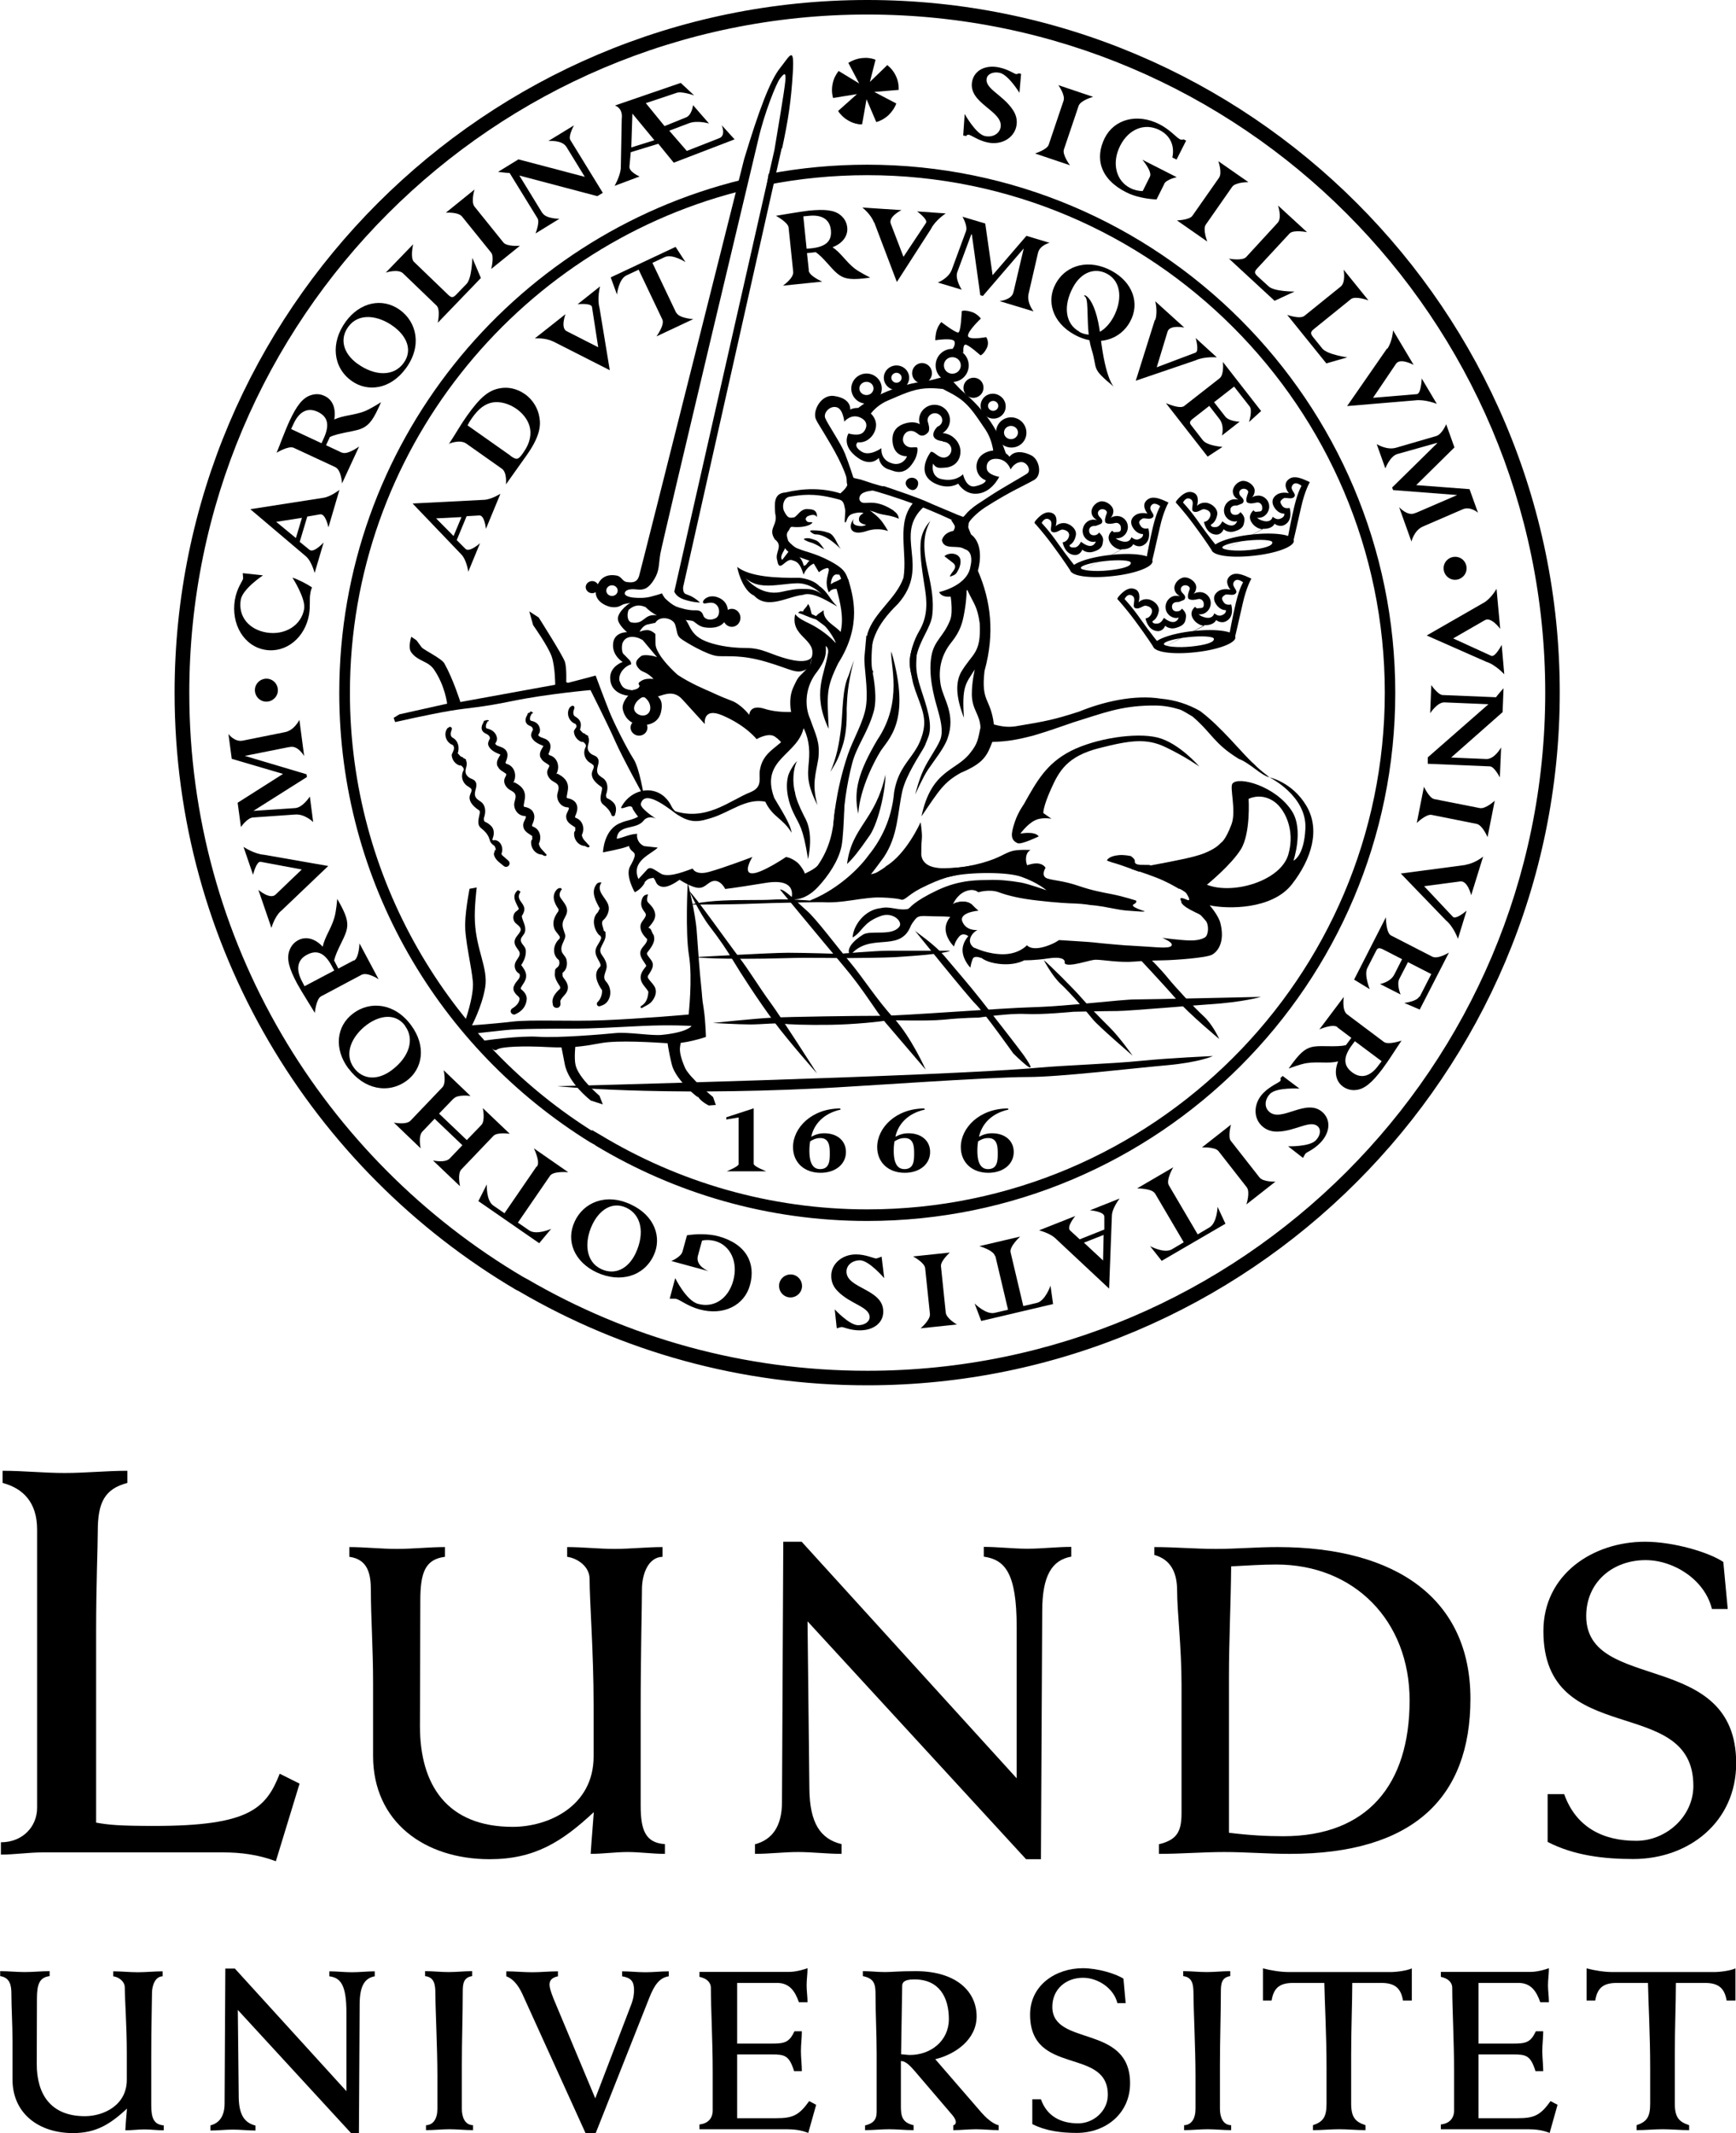 <svg viewBox="0 0 94.46 116.04" xmlns="http://www.w3.org/2000/svg" id="Lager_1">
  <path d="M.05,100.22c1.17,0,1.97-.84,1.97-1.88v-15.13c0-1.47-.75-2.24-1.88-2.54v-.66c1.14,0,2.24.12,3.38.12s2.27-.12,3.41-.12v.66c-1.23.33-1.61,1.05-1.61,2.63,0,.9-.09,2.81-.09,5.5v10.35c.66.12,1.23.18,3.17.18,5.14,0,6.07-.93,6.82-2.84l1.08.54-1.29,4.22c-.96-.36-1.91-.48-2.87-.48H2.32c-.75,0-1.53.12-2.27.12v-.66Z"></path>
  <path d="M18.99,84.16c.86,0,1.72.1,2.61.1s1.75-.1,2.61-.1v.53c-1.08.14-1.34.86-1.34,2.39,0,2.27-.02,4.54-.02,6.82,0,3.21,1.48,5.48,5.05,5.48,1.94,0,4.4-1.12,4.4-3.83v-2.82c0-2.82-.22-5.65-.22-6.84,0-.67-.65-1.12-1.22-1.2v-.53c.86,0,1.72.1,2.58.1s1.75-.1,2.61-.1v.53c-.79.02-1.12.96-1.12,1.77,0,.91-.07,3.4-.07,6.55v5.21c0,1.34.26,2.03,1.32,2.1v.53c-.67,0-1.36-.1-2.03-.1s-1.34.1-2.01.1c.05-.81.12-1.55.17-2.27-1.75,1.63-3.23,2.56-5.67,2.56-3.54,0-6.34-2.03-6.34-5.62v-3.99c0-1.87-.12-3.52-.12-5,0-.93-.17-1.7-1.17-1.84v-.53Z"></path>
  <path d="M41.07,100.33c.93-.24,1.48-.96,1.48-2.3l.07-14.16h1l11.7,12.87v-8.23c0-2.97-.65-3.66-1.79-3.83v-.53c.79,0,1.58.1,2.37.1s1.6-.1,2.39-.1v.53c-1.05.19-1.58,1.03-1.58,2.97l-.07,13.49h-.81l-11.89-12.94.1,9.11c.02,1.87.6,2.73,1.75,3.01v.53c-.79,0-1.58-.1-2.37-.1s-1.55.1-2.34.1v-.53Z"></path>
  <path d="M63.05,100.33c.98-.24,1.24-.67,1.24-1.7v-6.96c0-2.11-.24-3.97-.24-5.14,0-1-.36-1.7-1.24-1.94v-.43c1.12,0,2.22.1,3.35.1s2.22-.1,3.35-.1c6.53,0,10.5,2.87,10.5,8.25s-3.11,8.44-9.83,8.44c-1.2,0-2.39-.1-3.56-.1s-2.37.1-3.56.1v-.53ZM66.86,99.7c1.12.14,2.06.19,2.97.19,4.57,0,6.87-2.8,6.87-7.39,0-4.33-3.01-7.39-7.25-7.39-.77,0-1.51.05-2.46.1-.02,2.1-.12,4.02-.12,6.03v8.47Z"></path>
  <path d="M84.2,97.6h.91c.65,1.82,2.13,2.54,3.92,2.54,1.63,0,3.11-1.32,3.11-2.99,0-5.05-8.16-1.94-8.16-8.42,0-3.09,2.7-4.86,5.53-4.86,1.55,0,3.47.57,4.26,1.1l.24,2.56h-.86c-.38-1.58-2.06-2.66-3.61-2.66-1.79,0-3.23,1.2-3.23,3.04,0,4.21,8.16,1.77,8.16,8.01,0,3.18-2.56,5.21-5.6,5.21-1.6,0-3.23-.19-4.66-.93v-2.61Z"></path>
  <path d="M41.01,60.29v3.02c0,.15.69.41.69.41h-2.16s.65-.26.65-.39v-2.54l-.67.11v-.12s1.5-.49,1.5-.49Z"></path>
  <path d="M54.88,60.36c-.97.21-1.47.83-1.61,1.48.24-.13.46-.19.71-.19.71,0,1.18.41,1.18,1.02,0,.66-.57,1.13-1.38,1.13-.89,0-1.5-.56-1.5-1.4,0-1.05,1.02-2.1,2.57-2.1l.02.07ZM53.77,61.91c-.25,0-.42.1-.55.18-.01.07-.04.24-.04.51,0,.37.05,1,.58,1s.53-.49.53-.87c0-.34-.02-.82-.51-.82Z"></path>
  <path d="M50.33,60.36c-.97.21-1.47.83-1.61,1.48.24-.13.46-.19.71-.19.71,0,1.18.41,1.18,1.02,0,.66-.57,1.13-1.38,1.13-.89,0-1.5-.56-1.5-1.4,0-1.05,1.02-2.1,2.57-2.1l.02.07ZM49.22,61.91c-.25,0-.42.1-.55.18-.01.07-.04.24-.04.51,0,.37.05,1,.58,1s.53-.49.53-.87c0-.34-.02-.82-.51-.82Z"></path>
  <path d="M45.75,60.36c-.97.21-1.47.83-1.61,1.48.24-.13.46-.19.71-.19.71,0,1.18.41,1.18,1.02,0,.66-.57,1.13-1.38,1.13-.89,0-1.5-.56-1.5-1.4,0-1.05,1.02-2.1,2.57-2.1l.02.07ZM44.63,61.91c-.25,0-.42.1-.55.18-.01.07-.04.24-.04.51,0,.37.05,1,.58,1s.53-.49.53-.87c0-.34-.02-.82-.51-.82Z"></path>
  <path d="M15.9,31.42c.32.1.78.33,1.08.54-.05.09-.08.22-.1.36-.05.29.01.62-.06,1.09-.21,1.28-1.26,2.13-2.39,1.94-1.15-.19-1.87-1.39-1.65-2.72.11-.65.43-1.03.45-1.16,0-.05-.02-.29-.02-.29l1.1.12s-1.11.73-1.21,1.33c-.15.89.43,1.62,1.41,1.78,1,.16,1.89-.39,2.04-1.29.09-.57-.64-1.7-.64-1.7Z"></path>
  <path d="M26.17,15.12l-2.35,2.44s.16-.73-.07-.94l-1.82-1.75c-.27-.26-.94-.04-.94-.04l1.49-1.54s-.17.74.04.95l1.88,1.81c.17.16.26.15.43-.03l.56-.58c.29-.31.31-1.41.31-1.41l.47,1.1Z"></path>
  <path d="M24.26,11.57l1.56-1.26s-.21.67,0,.93l1.57,1.95c.19.24.9.18.9.18l-1.56,1.26s.17-.66,0-.88l-1.59-1.97c-.21-.26-.88-.21-.88-.21Z"></path>
  <path d="M29.51,11.58c.2.33.93.32.93.32l-1.3.8s.24-.6.11-.82l-1.52-2.47c-.17,0-.63-.06-.63-.06l1.11-.68,3.61.95-1-1.63c-.24-.39-.98-.32-.98-.32l1.39-.85s-.32.58-.2.79l1.77,2.88-.3.18-4.24-1.12,1.25,2.04Z"></path>
  <path d="M52.49,6.2s.61,1.1,1.1,1.2c.41.09.77-.11.85-.45.2-.92-1.8-1.31-1.54-2.54.13-.59.73-.9,1.47-.74.48.1.81.34.91.36.04,0,.08,0,.15-.04l.13.03-.09,1.03s-.6-.99-1.08-1.09c-.35-.07-.65.06-.7.3-.12.57.88.89,1.43,1.73.2.31.24.59.18.89-.14.64-.82,1.03-1.56.87-.49-.1-.9-.4-1.02-.42-.06-.01-.11.01-.15.07l-.16-.03.08-1.16Z"></path>
  <path d="M57.58,4.63l1.9.64s-.68.18-.79.49l-.8,2.37c-.1.29.33.86.33.86l-1.9-.64s.65-.21.74-.47l.81-2.4c.11-.31-.29-.86-.29-.86Z"></path>
  <path d="M63.35,10.01l-.42.84c-.5-.02-1.17-.14-1.65-.39-1.43-.72-1.71-1.86-1.17-2.95.52-1.03,1.76-1.36,2.96-.76.58.29.93.72,1.12.82.08.04.14.04.21.01l.14.07-.52,1.03-.23-.11c.14-.65-.12-1.21-.71-1.5-.8-.4-1.67-.05-2.13.86-.47.93-.23,1.91.55,2.3.21.11.48.17.68.16l.39-.78c.14-.28-.41-.92-.41-.92l1.87.95s-.56.11-.69.37Z"></path>
  <path d="M66.28,8.76l1.65,1.15s-.71-.01-.89.26l-1.43,2.05c-.18.25.08.92.08.92l-1.65-1.15s.68-.02.84-.25l1.45-2.07c.19-.27-.04-.91-.04-.91Z"></path>
  <path d="M72.17,19.77l-2.13-2.64s.7.25.94.05l1.97-1.59c.29-.23.16-.92.16-.92l1.35,1.67s-.71-.26-.95-.07l-2.03,1.64c-.18.15-.18.24-.03.43l.5.62c.27.33,1.36.48,1.36.48l-1.15.33Z"></path>
  <path d="M69.36,16.37l-2.49-2.3s.73.14.94-.09l1.71-1.86c.25-.27.02-.94.02-.94l1.58,1.45s-.74-.15-.95.07l-1.77,1.91c-.16.17-.15.26.04.43l.59.54c.31.29,1.41.28,1.41.28l-1.08.5Z"></path>
  <path d="M75.49,18.97c.28-.41.31-1,.31-1l1.12,1.88s-.73-.4-.96-.06l-1.25,1.85,2.39-.2c.23-.03.26-.85.26-.85l.82,1.38s-.64-.26-1.18-.19l-3.7.31,2.17-3.13Z"></path>
  <path d="M78.2,24.09h0s-2.17.61-2.17.61c-.4.12-.65.78-.65.78l-.47-1.32s.54.34,1.04.2l2.2-.64c.31-.09.54-.64.54-.64l.45,1.26-2.08,2.05,2.9.22.46,1.28s-.42-.37-.84-.18l-2.15.93c-.49.21-.63.82-.63.82l-.67-1.87s.43.48.82.34c.1-.03.19-.07.28-.11l2.06-.89h0s-3.49-.27-3.49-.27l-.05-.14,2.45-2.41Z"></path>
  <path d="M78.6,38.21c-.39-.02-.78.59-.78.59l.06-1.53s.36.53.62.54l2.9.12c.1-.14.41-.49.41-.49l-.05,1.3-2.8,2.47,1.91.08c.45.02.81-.63.81-.63l-.07,1.63s-.3-.59-.54-.6l-3.38-.14v-.35s3.3-2.89,3.3-2.89l-2.39-.1Z"></path>
  <path d="M81.33,43.57l-.39,1.97s-.27-.65-.59-.72l-2.45-.49c-.3-.06-.81.44-.81.44l.39-1.97s.29.62.56.67l2.48.49c.32.06.81-.4.81-.4Z"></path>
  <path d="M77.25,54.22l.63-1.23-1.27-.65-.47.91c-.16.31.07.85.07.85l-1.12-.57s.56-.09.78-.52l.42-.83-1.01-.52c-.24-.12-.32-.1-.4.06l-.48.94c-.19.37.13,1.15.13,1.15l-.85-.52,1.73-3.39s0,.85.28.99l2.24,1.15c.3.16.91-.22.91-.22l-1.59,3.1-.84-.36s.68-.08.81-.34Z"></path>
  <path d="M70.72,59.22s-1.26-.08-1.61.28c-.29.3-.33.71-.07.96.67.66,2.07-.8,2.96.08.43.43.36,1.1-.17,1.64-.34.35-.73.5-.79.57-.03.03-.14.24-.14.24l-.81-.63s1.16.03,1.5-.32c.25-.25.3-.57.13-.75-.41-.41-1.23.26-2.23.27-.37,0-.63-.12-.85-.33-.47-.46-.42-1.25.11-1.78.36-.36.82-.55.9-.63.04-.04.05-.09.02-.17l.12-.12.93.7Z"></path>
  <path d="M69.4,64.28l-1.58,1.24s.22-.67.02-.93l-1.54-1.97c-.19-.24-.9-.2-.9-.2l1.58-1.24s-.18.66-.01.88l1.56,1.99c.2.26.88.23.88.23Z"></path>
  <path d="M52.09,72.05l-2,.21s.54-.45.51-.78l-.26-2.49c-.03-.31-.66-.64-.66-.64l2-.21s-.51.46-.48.74l.26,2.52c.03.33.62.66.62.66Z"></path>
  <path d="M48.11,69.53s-.82-.96-1.31-.97c-.42,0-.74.26-.74.61-.01.94,2.02.94,2,2.19,0,.61-.54,1.02-1.3,1.01-.49,0-.86-.18-.96-.18-.04,0-.27.07-.27.07l-.11-1.03s.79.86,1.27.86c.35,0,.62-.18.63-.43,0-.58-1.04-.7-1.74-1.42-.26-.26-.35-.54-.35-.84,0-.66.61-1.17,1.36-1.16.51,0,.96.22,1.08.22.06,0,.3-.1.3-.1l.14,1.15Z"></path>
  <path d="M37.13,68.11l.25-.91c.49-.08,1.17-.09,1.7.05,1.54.42,2.05,1.48,1.73,2.65-.3,1.12-1.45,1.69-2.75,1.33-.63-.17-1.06-.52-1.26-.57-.09-.02-.36-.01-.36-.01l.3-1.12s.6,1.23,1.24,1.4c.87.24,1.65-.28,1.92-1.27.27-1-.15-1.92-1-2.15-.23-.06-.5-.07-.7-.02l-.23.84c-.13.55.58.82.58.82l-2.02-.55s.52-.22.6-.5Z"></path>
  <path d="M24.67,59.77l-.78.81,1.51,1.44.79-.82c.23-.24.08-.92.08-.92l1.47,1.4s-.69-.11-.9.12l-1.74,1.82c-.22.23-.07.91-.07.91l-1.47-1.4s.67.15.91-.11l.69-.72-1.51-1.44-.67.7c-.24.26-.09.91-.09.91l-1.46-1.4s.68.14.91-.11l1.73-1.81c.23-.24.07-.93.07-.93l1.46,1.4s-.68-.1-.91.14Z"></path>
  <path d="M13.81,44.11h0s2.25-.15,2.25-.15c.42-.03.8-.63.8-.63l.18,1.39s-.45-.45-.98-.41l-2.29.16c-.32.02-.66.52-.66.52l-.18-1.32,2.47-1.57-2.79-.82-.18-1.35s.33.45.78.36l2.29-.46c.52-.1.79-.67.79-.67l.26,1.97s-.32-.56-.73-.5c-.1.01-.2.03-.29.05l-2.21.44h0s3.36,1,3.36,1l.02.15-2.91,1.84Z"></path>
  <path d="M80.72,32.8c.43-.25.71-.77.71-.77l.2,2.18s-.49-.68-.84-.47l-1.72.99,2.08.95c.22.07.56-.6.56-.6l.14,1.6s-.47-.52-.98-.68l-3.24-1.43,3.1-1.78Z"></path>
  <path d="M79.75,47.04c.5-.07.95-.44.95-.44l-.65,2.1s-.19-.81-.6-.75l-1.96.26,1.57,1.67c.18.15.74-.34.74-.34l-.47,1.53s-.23-.65-.65-1l-2.46-2.55,3.54-.47Z"></path>
  <path d="M15.28,49.56c-.36.34-.51.92-.51.92l-.71-2.07s.63.54.93.26l1.43-1.37-2.25-.42c-.23-.01-.4.71-.4.71l-.52-1.52s.58.39,1.12.43l3.49.61-2.58,2.46Z"></path>
  <path d="M29.22,63.46c.19-.27-.17-.99-.17-.99l1.87,1.3s-.8-.08-.99.19l-1.75,2.55.61.42c.4.28,1.2-.08,1.2-.08l-.65.78-3.31-2.29.46-.91s-.05.87.35,1.15l.61.42,1.75-2.55Z"></path>
  <path d="M54.14,68.33c-.07-.32-.85-.54-.85-.54l2.22-.52s-.6.54-.52.86l.69,2.92.73-.17c.47-.11.75-.94.75-.94l.14,1-3.91.92-.36-.95s.61.62,1.09.51l.73-.17-.69-2.92Z"></path>
  <path d="M62.84,64.92c-.17-.28-.97-.27-.97-.27l1.97-1.15s-.41.69-.24.98l1.57,2.67.64-.38c.42-.25.44-1.12.44-1.12l.43.92-3.47,2.02-.63-.8s.77.42,1.19.17l.64-.38-1.57-2.67Z"></path>
  <path d="M78.55,30.91c0-.34.28-.62.63-.62s.62.28.62.63c0,.34-.28.62-.63.62-.34,0-.62-.28-.62-.63Z"></path>
  <path d="M42.39,69.95c0-.34.28-.62.63-.62.34,0,.62.28.62.63,0,.34-.28.62-.63.62-.34,0-.62-.28-.62-.63Z"></path>
  <path d="M13.87,37.54c0-.34.28-.62.63-.62.34,0,.62.28.62.63,0,.34-.28.62-.63.62-.34,0-.62-.28-.62-.63Z"></path>
  <path d="M19.44,19.78c-.77-.56-.97-1.35-.49-2,.56-.78,1.63-.63,2.45-.03.71.51,1.08,1.29.56,2-.52.72-1.54.74-2.52.03ZM19.13,20.72c.86.62,2.11.48,2.96-.69.89-1.22.58-2.51-.33-3.17-.96-.69-2.18-.42-2.95.64-.83,1.14-.7,2.49.32,3.22Z"></path>
  <path d="M35.6,7.63l-1.25.39.06-1.84,1.19,1.44ZM36.39,7.12l1.11-.42c.46-.17,1.08.02,1.08.02l-.87-1s-.06.55-.39.67l-1.16.47-1.02-1.25,1.68-.56c.27-.1.95.14.95.14l-.73-.68-3.58,1.23s.45.12.37.73l-.05,2.69c-.05.47-.34.95-.34.95l1.36-.51s-.59-.25-.55-.55l.07-.77,1.5-.46.84,1.03,3.31-1.27-.7-.77s.25.57-.14.71l-1.76.69-.97-1.12Z"></path>
  <path d="M18.61,24.62c.29.14.93-.33.93-.33l-.93,2.01s-.03-.73-.37-.89l-2.26-1.05c-.28-.13-.93.27-.93.27.12-.29.21-.52.3-.76.13-.33.3-.75.4-.96.39-.84.71-1.25,1.13-1.4.28-.1.53-.09.78.03.44.2.63.68.53,1.28.49-.23,1.04-.22,1.63-.44.34-.13.91-.5.91-.5-.05.13-.08.19-.16.36-.33.71-.57.95-.96,1.1-.42.15-1.18.21-1.66.43l-.21.45.87.41ZM17.5,24.1l.1-.22c.32-.69.3-1.19-.32-1.48-.61-.28-1.04.08-1.3.64l-.14.3,1.65.77Z"></path>
  <path d="M16.3,29.47l.54.44c.24.19.77-.4.77-.4l-.49,1.66s-.16-.64-.48-.91l-3.02-2.56h0l3.98-.62c.4-.06.87-.43.87-.43l-.6,2.04s-.15-.76-.45-.71l-.7.12-.41,1.37ZM15.02,28.38l1.08.89.33-1.1-1.41.22Z"></path>
  <path d="M19.26,52.26c.28-.15.3-.94.3-.94l1.04,1.95s-.61-.41-.93-.24l-2.2,1.17c-.27.14-.34.9-.34.9-.17-.27-.29-.48-.43-.7-.19-.3-.42-.69-.53-.89-.44-.82-.57-1.32-.44-1.75.09-.28.25-.48.49-.61.42-.23.92-.1,1.34.35.11-.53.45-.96.63-1.57.11-.35.16-1.03.16-1.03.07.12.1.18.19.34.37.69.42,1.03.3,1.43-.13.43-.54,1.06-.66,1.58l.23.44.85-.45ZM18.19,52.8l-.12-.22c-.36-.68-.77-.96-1.37-.64-.59.31-.56.88-.28,1.42l.15.29,1.61-.85Z"></path>
  <path d="M18.96,58.13c-.79-1.06-.68-2.31.27-3.01.9-.67,2.23-.57,3.13.64.87,1.17.62,2.4-.23,3.03-1.01.74-2.33.47-3.17-.67ZM22.05,55.81c-.52-.71-1.38-.58-2.08-.07-.82.61-1.28,1.58-.71,2.35.48.65,1.29.7,2.05.13.97-.72,1.26-1.7.73-2.41Z"></path>
  <path d="M32.47,69.22c-1.2-.56-1.7-1.7-1.2-2.77.47-1.02,1.68-1.57,3.05-.93,1.32.61,1.7,1.81,1.25,2.77-.53,1.14-1.82,1.52-3.1.93ZM34.08,65.7c-.8-.37-1.49.15-1.86.94-.43.92-.37,2,.5,2.4.73.34,1.46,0,1.87-.87.51-1.1.3-2.09-.51-2.47Z"></path>
  <path d="M72.77,55.87c-.26-.19-.98.13-.98.13l1.33-1.77s-.12.73.18.95l2,1.5c.24.18.96-.07.96-.07-.17.26-.31.46-.45.68-.19.3-.45.67-.59.86-.56.74-.96,1.08-1.4,1.14-.29.04-.54-.03-.76-.19-.38-.29-.48-.79-.25-1.36-.53.13-1.06,0-1.69.09-.36.05-1,.3-1,.3.08-.12.12-.17.23-.32.47-.63.75-.82,1.17-.88.44-.06,1.19.04,1.71-.07l.3-.4-.77-.58ZM73.73,56.63l-.15.2c-.46.61-.54,1.11,0,1.51.54.4,1.04.14,1.4-.35l.2-.26-1.46-1.09Z"></path>
  <path d="M60.09,66.9v-.7c.02-.3-.78-.36-.78-.36l1.61-.64s-.41.52-.42.94l-.15,3.96h0l-2.94-2.75c-.29-.27-.87-.42-.87-.42l1.97-.78s-.5.59-.28.79l.52.48,1.33-.53ZM60.02,68.58l.03-1.4-1.07.42,1.04.97Z"></path>
  <path d="M47.55,12.09c-.17-.45-.63-.8-.63-.8l2.13.14s-.73.36-.58.74l.69,1.8,1.23-1.85c.1-.2-.49-.62-.49-.62l1.56.11s-.57.37-.8.84l-1.86,2.89-1.23-3.24Z"></path>
  <path d="M30.1,18.58c-.43-.22-1-.17-1-.17l1.67-1.32s-.29.76.07.93l1.71.87-.34-2.2c-.06-.22-.78-.14-.78-.14l1.22-.97s-.17.65-.03,1.16l.56,3.4-3.09-1.57Z"></path>
  <path d="M62.86,17.41c.15-.46,0-1.02,0-1.02l1.58,1.43s-.79-.17-.91.22l-.59,1.94,2.12-.8c.2-.1,0-.79,0-.79l1.15,1.05s-.67-.06-1.15.16l-3.26,1.11,1.04-3.31Z"></path>
  <path d="M36.81,17.02c.14.29.91.34.91.34l-2,.94s.46-.63.32-.92l-1.29-2.71-.66.31c-.43.2-.52,1.04-.52,1.04l-.34-.93,3.53-1.66.54.83s-.71-.47-1.14-.27l-.66.31,1.29,2.71Z"></path>
  <path d="M52.86,12.75h-.01s-.76,2.05-.76,2.05c-.14.38.24.96.24.96l-1.3-.39s.58-.22.76-.7l.77-2.09c.11-.29-.19-.79-.19-.79l1.24.37.4,2.81,1.84-2.14,1.26.38s-.53.12-.63.55l-.51,2.21c-.12.5.27.97.27.97l-1.85-.56s.62-.06.74-.44c.03-.09.05-.19.07-.28l.5-2.13h-.01s-2.21,2.57-2.21,2.57l-.14-.04-.46-3.31Z"></path>
  <path d="M67.98,22.09l-.83-1.06-1.09.85.61.78c.21.27.78.28.78.28l-.96.75s.15-.53-.14-.9l-.55-.71-.87.68c-.21.16-.22.24-.11.38l.63.81c.25.31,1.07.36,1.07.36l-.81.53-2.27-2.91s.75.34.99.16l1.93-1.51c.26-.2.18-.89.18-.89l2.08,2.67-.66.6s.21-.63.03-.86Z"></path>
  <path d="M44,14.71c.03.31.74.61.74.61l-2.14.22s.59-.4.56-.75l-.25-2.41c-.03-.29-.69-.64-.69-.64.3-.05.53-.09.78-.13.34-.06.78-.12,1-.15.9-.09,1.4-.03,1.73.24.22.18.34.4.37.67.05.46-.25.87-.8,1.08.44.29.7.75,1.18,1.14.28.22.87.51.87.51-.13.02-.19.03-.38.05-.76.08-1.08,0-1.4-.26-.34-.27-.76-.88-1.18-1.17l-.48.05.1.93ZM43.9,13.53l.24-.02c.74-.08,1.14-.35,1.07-1-.07-.65-.59-.83-1.18-.77l-.32.03.18,1.76Z"></path>
  <path d="M24.42,24.16c.18-.28.39-.6.53-.84.16-.26.29-.46.46-.7.71-1,1.17-1.39,1.8-1.5.45-.08.92.02,1.35.32.46.32.72.81.79,1.26.08.44.04,1.03-.69,2.06l-1.13,1.59s.07-.65-.22-.85l-1.94-1.37c-.36-.25-.97.02-.97.02ZM27.78,24.8c.34.24.42.22.69-.17.8-1.13.23-1.96-.37-2.39-.42-.29-.89-.41-1.28-.35-.42.07-.77.33-1.13.84-.1.14-.17.25-.25.41l2.34,1.65Z"></path>
  <path d="M24.85,29.38l.48.48c.21.21.79-.31.79-.31l-.64,1.55s-.09-.64-.37-.93l-2.66-2.78h0l3.9-.2c.39-.02.88-.33.88-.33l-.79,1.91s-.07-.75-.36-.73l-.69.04-.53,1.28ZM23.73,28.2l.95.96.43-1.03-1.38.07Z"></path>
  <g>
    <path d="M60.5,14.74c1.13.62,1.54,1.76.99,2.76-.52.96-1.73,1.41-3.02.71-1.24-.68-1.53-1.86-1.03-2.77.58-1.07,1.86-1.36,3.06-.7ZM58.72,18.05c.75.41,1.45-.05,1.86-.79.47-.87.48-1.91-.33-2.36-.68-.37-1.42-.09-1.86.72-.56,1.03-.42,2.01.34,2.42Z"></path>
    <path d="M60.61,21.04c-1.29-1.06-.86-.9-1.21-2.02-.35-1.12-.11-2.7-.36-2.88-.25-.18.56-.24.84,2.16.28,2.4.74,2.75.74,2.75Z"></path>
  </g>
  <path d="M28.49,69.48c-10.88-6.42-18.19-18.27-18.19-31.79C10.3,17.34,26.85.79,47.19.79s36.89,16.55,36.89,36.89-16.55,36.89-36.89,36.89c-6.73,0-13.05-1.81-18.49-4.98l-.6-.32-.42.61.6.39c5.56,3.24,12.02,5.09,18.9,5.09,20.78,0,37.69-16.91,37.69-37.69S67.97,0,47.19,0,9.5,16.91,9.5,37.69c0,13.81,7.46,25.91,18.57,32.47l.46.23.36-.65-.4-.26Z"></path>
  <path d="M32.42,61.65c-8.01-4.96-13.38-13.87-13.38-23.96,0-13.07,9.01-24.13,21.11-27.26l.22-.65c-12.56,3.07-21.91,14.42-21.91,27.91,0,10.32,5.47,19.38,13.65,24.45l.44.24.26-.46-.4-.26Z"></path>
  <path d="M32.38,62.3c4.33,2.61,9.39,4.12,14.81,4.12,15.84,0,28.73-12.89,28.73-28.73s-12.89-28.73-28.73-28.73c-1.84,0-3.63.17-5.37.5l-.09.6c1.77-.35,3.6-.53,5.47-.53,15.5,0,28.15,12.65,28.15,28.15s-12.65,28.11-28.15,28.11c-5.32,0-10.3-1.49-14.55-4.06l-.43-.25-.43.38.61.42Z"></path>
  <g>
    <path d="M46.9,6.77c-.26-.01-.52-.08-.75-.22-.23-.13-.41-.31-.55-.51"></path>
    <path d="M47.32,4.47l.96-.93c.2.16.37.37.48.62.11.24.15.49.14.73l-1.33.11,1.2.63c-.09.24-.24.46-.44.65-.19.17-.42.3-.65.36l-.53-1.24-.24,1.36c-.26-.01-.52-.08-.75-.22-.23-.13-.41-.31-.55-.51l1.02-.91-1.3.21c-.07-.25-.08-.52-.02-.79.05-.26.17-.48.32-.68l1.12.68-.59-1.12c.22-.14.47-.23.74-.26.26-.03.51,0,.74.09l-.31,1.22Z"></path>
  </g>
  <g>
    <g>
      <path d="M58.49,31.25,61.02,29.9c-.25,0-.59-.22-.68-.53-.09-.3.18-.5.18-.5,0,.01.02.02.03.03.02.02.03.04.03.04h0c.06.03.14,0,.21,0,.17,0,.21-.07.2-.23,0-.16-.14-.3-.31-.26-.15.04-.38.08-.51-.01-.05-.03-.06-.18-.02-.3.01-.07.08-.22.08-.26,0-.11-.14-.19-.26-.18-.12,0-.23.1-.23.21,0,.15.11.22.17.29.1.12.07.21.03.27-.03.04-.32.14-.32.14h0s-.05,0-.07,0c-.17,0-.29.09-.29.25,0,.16.1.27.28.26.11,0,.21-.06.26-.15,0,0,.26.2.22.45-.03.25-.05.45-.52.59-.38.12-.61-.11-.61-.11,0,0-.11.33-.45.29-.52-.06-.62-.69-.62-.69,0,0,.22,0,.33-.27.09-.24-.07-.38-.32-.42-.15-.02-.35.22-.57.13-.22-.09.11-.52-.17-.68-.26-.15-.41.19-.41.19,0,0,.4.41.92,1.16.42.6,1,1.32,1,1.32l-.3.2s-.4-.63-1.04-1.49c-.54-.73-.97-1.19-.97-1.19,0,0-.02-.06.14-.22.19-.2.49-.47.84-.31.35.16.17.71.17.71,0,0,.19-.21.51-.17.34.05.65.36.59.66-.08.43-.34.53-.34.53,0,0-.04.17.29.13.2-.02.33-.31.33-.31.01,0,.49.44.75.1.02-.03.04-.07.06-.11-.04,0-.08.02-.12.02-.33,0-.6-.26-.6-.6,0-.33.26-.61.58-.61.12,0,.03,0,.2.02h0c-.13-.07-.3-.21-.3-.45,0-.28.29-.57.57-.57.27,0,.62.25.62.53,0,.18-.09.32-.17.4h0c.07-.08.19-.12.36-.13.33,0,.6.26.6.6,0,.33-.26.61-.58.61-.03,0-.05,0-.08,0,0,0,0,.01.01.01.12.1.26.14.39.17.4.07.45-.24.45-.24,0,0,.19.18.38.12.31-.1.25-.29.25-.29,0,0-.29.04-.53-.32-.17-.25-.16-.53.14-.72.27-.17.64-.07.64-.07,0,0-.34-.4-.08-.69.26-.29.63-.16.89-.06.2.08.33.15.33.15,0,0-.27.45-.47,1.35-.26,1.16-.41,1.78-.41,1.78l-.32-.09s.18-1,.36-1.74c.2-.82.39-1.1.39-1.1,0,0-.32-.28-.49-.04-.19.26.25.46.09.64-.16.17-.45,0-.58.08-.22.14-.2.22-.07.41.13.19.4.11.4.11,0,0,.21.64-.25.91-.3.18-.57-.05-.57-.05,0,0-.09.29-.63.28Z"></path>
      <path d="M58.24,31.01c-.04-.32.94-.69,2.17-.82,1.23-.14,2.27,0,2.3.33.04.32-.94.69-2.17.82-1.23.14-2.27,0-2.3-.33ZM60.31,31.03c.75-.08,1.25-.22,1.22-.42-.02-.13-.64-.17-1.39-.09-.75.08-1.35.25-1.33.38.02.13.75.21,1.5.13Z"></path>
    </g>
    <g>
      <path d="M66.18,30.13,68.71,28.79c-.25,0-.59-.22-.68-.53-.09-.3.18-.5.18-.5,0,.01.02.02.03.03.02.02.03.04.03.04h0c.06.03.14,0,.21,0,.17,0,.21-.07.2-.23,0-.16-.14-.3-.31-.26-.15.04-.38.08-.51-.01-.05-.03-.06-.18-.02-.3.01-.07.08-.22.08-.26,0-.11-.14-.19-.26-.18-.12,0-.23.1-.23.21,0,.15.11.22.17.29.1.12.07.21.03.27-.03.04-.32.14-.32.14h0s-.05,0-.07,0c-.17,0-.3.09-.29.25,0,.16.1.27.28.26.11,0,.21-.06.26-.15,0,0,.26.2.22.45-.03.25-.05.45-.52.59-.38.12-.61-.11-.61-.11,0,0-.11.33-.45.29-.52-.06-.62-.69-.62-.69,0,0,.22,0,.33-.27.09-.24-.07-.38-.32-.42-.15-.02-.35.22-.57.13-.22-.09.11-.52-.17-.68-.26-.15-.41.19-.41.19,0,0,.4.41.92,1.16.42.6,1,1.32,1,1.32l-.3.2s-.4-.63-1.04-1.49c-.54-.73-.97-1.19-.97-1.19,0,0-.02-.06.14-.22.19-.2.49-.47.84-.31.35.16.17.71.17.71,0,0,.19-.21.51-.17.34.05.65.36.59.66-.08.43-.34.53-.34.53,0,0-.04.17.29.13.2-.02.33-.31.33-.31.01,0,.49.44.75.1.02-.03.04-.07.06-.11-.04,0-.08.02-.12.02-.33,0-.6-.26-.6-.6,0-.33.26-.61.58-.61.12,0,.03,0,.2.02h0c-.13-.07-.3-.21-.3-.45,0-.28.29-.57.57-.57.27,0,.62.25.62.53,0,.18-.09.32-.17.4h0c.07-.08.19-.12.36-.13.33,0,.6.26.6.6,0,.33-.26.61-.58.61-.03,0-.05,0-.08,0,0,0,0,.01.01.01.12.1.26.14.39.17.4.07.45-.24.45-.24,0,0,.19.18.38.12.31-.1.25-.29.25-.29,0,0-.29.04-.53-.32-.17-.25-.16-.53.14-.72.27-.17.64-.07.64-.07,0,0-.34-.4-.08-.69.26-.29.63-.16.89-.06.2.08.33.15.33.15,0,0-.27.45-.47,1.35-.26,1.16-.41,1.78-.41,1.78l-.32-.09s.18-1,.36-1.74c.2-.82.39-1.1.39-1.1,0,0-.32-.28-.49-.04-.19.26.25.46.09.64-.16.17-.45,0-.58.08-.22.14-.2.22-.07.41.13.19.4.11.4.11,0,0,.21.64-.25.91-.3.18-.57-.05-.57-.05,0,0-.09.29-.63.28Z"></path>
      <path d="M65.93,29.9c-.04-.32.94-.69,2.17-.82,1.23-.14,2.27,0,2.3.33.04.32-.94.69-2.17.82-1.23.14-2.27,0-2.3-.33ZM68.01,29.92c.75-.08,1.25-.22,1.22-.42-.02-.13-.64-.17-1.39-.09-.75.08-1.35.25-1.33.38.02.13.75.21,1.5.13Z"></path>
    </g>
    <g>
      <path d="M63,35.38,65.53,34.04c-.25,0-.59-.22-.68-.53-.09-.3.18-.5.18-.5,0,.01.02.02.03.03.02.02.03.04.03.04h0c.06.03.14,0,.21,0,.17,0,.21-.07.2-.23,0-.16-.14-.3-.31-.26-.15.04-.38.08-.51-.01-.05-.03-.06-.18-.02-.3.01-.07.08-.22.08-.26,0-.11-.14-.19-.26-.18-.12,0-.23.1-.23.21,0,.15.11.22.17.29.1.12.07.21.03.27-.03.04-.32.14-.32.14h0s-.05,0-.07,0c-.17,0-.29.09-.29.25,0,.16.1.27.28.26.11,0,.21-.06.26-.15,0,0,.26.2.22.45-.03.25-.05.45-.52.59-.38.12-.61-.11-.61-.11,0,0-.11.33-.45.29-.52-.06-.62-.69-.62-.69,0,0,.22,0,.33-.27.09-.24-.07-.38-.32-.42-.15-.02-.35.22-.57.13-.22-.09.11-.52-.17-.68-.26-.15-.41.19-.41.19,0,0,.4.41.92,1.16.42.6,1,1.32,1,1.32l-.3.2s-.4-.63-1.04-1.49c-.54-.73-.97-1.19-.97-1.19,0,0-.02-.06.14-.22.19-.2.49-.47.84-.31.35.16.17.71.17.71,0,0,.19-.21.51-.17.34.05.65.36.59.66-.08.43-.34.53-.34.53,0,0-.04.17.29.13.2-.02.33-.31.33-.31.01,0,.49.44.75.1.02-.03.04-.07.06-.11-.04,0-.08.01-.12.02-.33,0-.6-.26-.6-.6,0-.33.26-.61.58-.61.12,0,.03,0,.2.02h0c-.13-.07-.3-.21-.3-.45,0-.28.29-.57.57-.57.27,0,.62.25.62.53,0,.18-.09.32-.17.4h0c.07-.08.19-.12.36-.13.33,0,.6.26.6.6,0,.33-.26.61-.58.61-.03,0-.05,0-.08,0,0,0,0,.01.01.01.12.1.26.14.39.17.4.07.45-.24.45-.24,0,0,.19.18.38.12.31-.1.25-.29.25-.29,0,0-.29.04-.53-.32-.17-.25-.16-.53.14-.72.27-.17.64-.07.64-.07,0,0-.34-.4-.08-.69.26-.29.63-.16.89-.06.2.08.33.15.33.15,0,0-.27.45-.47,1.35-.26,1.16-.41,1.78-.41,1.78l-.32-.09s.18-1,.36-1.74c.2-.82.39-1.1.39-1.1,0,0-.32-.28-.49-.04-.19.26.25.46.09.64-.16.17-.45,0-.58.08-.22.14-.2.22-.07.41.13.19.4.11.4.11,0,0,.21.64-.25.9-.3.18-.57-.05-.57-.05,0,0-.09.29-.63.28Z"></path>
      <path d="M62.75,35.15c-.04-.32.94-.69,2.17-.82,1.23-.14,2.27,0,2.3.33.04.32-.94.69-2.17.82-1.23.14-2.27,0-2.3-.33ZM64.83,35.17c.75-.08,1.25-.22,1.22-.42-.02-.13-.64-.17-1.39-.09-.75.08-1.35.25-1.33.38.02.13.75.21,1.5.13Z"></path>
    </g>
  </g>
  <path d="M49.73,27.31c-1,1.11-.34,2.71-.57,4.12-.4,1.15-1.6,1.87-1.96,3.04-.09.68-.17,1.62.31,2.13.03-.09-.06-.14-.08-.21-.2-1.38.23-2.37,1.43-3.54,1.83-2.07-.31-3.74,1.43-5.3l-.55-.23Z"></path>
  <path d="M54,40.36c.84-.02,1.39-.13,2.21-.34.81-.24,1.46-.47,2.21-.73,1.62-.5,2.52-.88,4.21-.91h.2c.48,0,.91.08,1.34.21.22.07.5.27.72.39,1.08.93,1.15,1.46,2.51,2.3.61.23,1.19.88,1.67,1.01-.2-.19-.41-.29-.84-.73-.64-.56-1.74-1.99-2.93-2.88-.65-.37-1.35-.6-2.12-.67-1.48-.24-3.19.18-4.46.7-1.36.44-1.84.53-3.28.77-.53.11-.92.05-1.36-.07-.18-1.46-.71-1.18-.51-2.91.57-2.06.34-3.83-.36-5.45.16-.57.21-1.41-.26-1.88-.4-.4-1.49-.49-1.7.22.12.57.86.22,1.23.48.43.11.4.63.33.91-.1.84-1.07,1.27-1.71,1.43.24.49,1.22.17,1.53-.12.36.77.55.88.68,1.83.08,1.67-.4,1.59-1.03,2.67-.29.58-.27,1.31.17,2.46-.12-1.74.1-1.85.59-2.63,0,0-.17.71-.16,1.39.02.81.44,1.05.47,1.77-.14.64-.14.86-.56,1.38-.76,1-2.11.89-2.65,3.45.99-1.46,1.22-1.85,2.14-2.37,1.24-.52,1.43-.93,1.71-1.67Z"></path>
  <path d="M44.61,31.9c.45.33.55.72.94,1.08-.18-.05-1.27-.85-1.85-.62-.83.08-1.94.83-2.67.04-.5-.21-.83-1.06-.92-1.57.47.79,1.29,1.58,2.35,1.38.56-.12.86-.19,1.34-.17.25,0,.63.03.93.3-.36-.35-.8-.61-1.35-.61-1.23.03-2.51.58-3.27-.89.71.55,2.17.61,3.39.59.41.05.84.18,1.11.48ZM42.72,29.82c-.08.2-.31.45-.16.64l.34-.44c-.07-.07-.15-.12-.18-.21ZM43.5,30.31c.13.14.19.3.23.46.16.03.21-.24.33-.26l-.56-.2ZM43.73,31.27c-.12-.35-.22-.7-.59-.78-.38-.2-.73.75-.85-.01-.15-.44.36-.77-.13-1.14-.4-.61.19-.75.02-1.41-.03-.48-.11-1.1.56-1.14,1.01-.24,2.04-.25,2.99.05.27-.24.36-.37.4-.54,0,0,.45-.05.75.07.3.12.63.31.63.31-.29.04-.78.09-.75.49.19.47.64-.19,1.84.59.09.1.27.16.31.46-.57-.25-.87-.16-1.33-.37-.37-.12-.48-.13-.86-.07-.14.03-.73.45-.71.15,0,0,0-.15-.08-.47-.09-.29-.22-.26-.48-.34-1.22-.31-1.85-.2-2.53-.09-.26.07-.38.45-.27.75.23.46.32.39.56.37.21-.12.33-.43.68-.46.26.02.48,0,.56.29v.16c-.09-.21-.37-.12-.52-.05-.07.07-.12.13-.07.21.09.16.2.08.35.12-.13.22-.71.29-1.1.24-.14-.02-.15.19-.22.23-.14.18-.05.35,0,.54.59.71,1.58.76,2.34,1.25.2.1.36.44.42.6-.36-.17-.45.39-.44.5l.16-.1c.12-.04.42-.19.44-.22.2.19.13.5.19.74.08-.22.03-.45.15-.71.26.91.78,2.51-.54,4.59-.68,1.39-.6,1.68-.52,3.57-.92-1.95-.22-2.93-.03-4.14.01-.11.01-.26-.13-.37.05.52-.07.85-.46,1.39-.64.78-.73,1.83-.38,2.6.3.87.54,1.22.44,2.13-.14.87-.37,1.39-.05,2.54h0c-.71-1.39-.48-1.85-.45-2.65.03-.68-.12-1.35-.52-1.88l.24.21c-.24,1.6-2.43,1.76-1.62,3.93.28.49.91,1.44.94,1.89-.47-.79-1.03-.84-1.43-1.69-1.05-.2-1.89.56-2.91.88-.59.17-1.19.44-2.18-.42,1.86.68,3.14-.53,4.32-.99.67-.3.39-.78.48-1.2.22-1.27,1.41-1.22,1.77-2.44.03-1.03-.13-1.65.18-2.33.31-.68.81-.49.87-1.36.29-1-1.19-1.1-.9-2.34.17.23.5.38.79.52.51.25,1.07.66,1.42,1.06-.04-.19-.43-.8-.63-.96l-.51-.38c.05-.2.28-.31.48-.45-.06.57.64.84.92,1.18.19-.79-.03-1.64-.22-2.34,0,0-.27-.04-.42.19-.23-.54-.07-.82,0-1.21,0-.21-.18-.08-.28-.06-.19.1-.26.17-.26.17l-.28-.47c-.23.09-.48.37-.55.6"></path>
  <path d="M52.25,30.42c.06.25-.06.52-.19.73-.09.14-.24.17-.37.22.01-.21.47-.46.19-.73l-.49-.38c.19-.2.74-.22.86.15Z"></path>
  <path d="M44.23,33.54c-.12.02-.23.01-.35-.07-.45-.2.05-.39.08-.62.16.16.14.48.27.69Z"></path>
  <path d="M46.07,38.54c.02.9-.06,1.55-.24,2.08-.19.55-.23.7-.65,1.38.35-.84.47-1.47.59-2.44.09-.86.06-2.1.4-2.8l.29-.84c-.36,1.41-.36,2.03-.39,2.62Z"></path>
  <path d="M35.07,48c.22-.27.36-.2.48-.25.16.16.11.34.35.45.35.17.84-.18,1.08-.34,0,0,.67.44,1.05.44s.52-.38.87-.38.56.44.56.44c0,0,.35-.03,2.2-.33,1.83-.3,1.39.89,1.39.89,0,0,.69.15,1.45-.66.56-.6,1.13-1.43,1.29-2.23.16-.8.19-3.83.19-3.83,0,0-.51,1.36-.58,2.14-.07.78-.21,1.73-.89,2.72-.15.22-.73.47-.73.47.06,0-.2-.46-.42-.63-.32-.25-.59-.28-.59-.28,0,0-1.36.92-1.86.89-.51-.03.03-.89.03-.89,0,0-1.53.58-2.32.8-.78.23-.93-.17-.93-.17-.39.13-1.19.48-1.67.31-.44-.25-.64-.48-.84-.22l-.44.48c-.43-.99.72-1.36,1.05-1.71l-.73-.08c-.3-.11-.44-.43-.39-.67-.41.01-.79.22-1.11.27.06-.82,1.06-.46,1.46-.99.1-.14.38-.27.69-.09,0,0-.91-.58-.84-.83.24-.88,1.71.44,2.06.64-.11-.17-.24-.24-.37-.45-.62-1.34-2.21-1.1-2.77.03.08.13.59-.28.64.07.1.17.24.36.29.42-.34.19-.68.21-.93.33-.95.34-.98,1.61-.98,1.61,0,0,.96-.18,1.28-.3.04-.01.09-.03.13-.05.14.5.6.16.07,1.1-.29.5.25,1.42.25,1.42,0,0,.33-.14.54-.51Z"></path>
  <path d="M47.88,40.92c-.24.38-1.09,1.94-1.18,3.35-.28-1.27.03-2.3,1.03-4.01,1.44-2.12.68-4.18.77-4.82,1.12,3.87-.2,4.77-.63,5.49Z"></path>
  <path d="M43.26,43.13c.05.29.21.71.5,1.28.21.36.47,1.02.21,2.33-.29-1.8-.47-1.83-.78-2.49-.25-.49-.48-1.3-.32-1.98.03-.21.33-.74.5-.86-.22.38-.27,1.21-.1,1.73Z"></path>
  <path d="M47.25,45.55c-.5.73-.88,1.2-1.16,1.45.26-2.05,1.54-2.35,2.09-4.86,0,.95-.43,2.79-.93,3.41Z"></path>
  <path d="M55.85,48.41c.27.07.55.15.75.25-.32-.12-1.01-.23-1.24-.25-.17.02-.29,0-.4-.01-.94-.06-2.01-.32-2.74-.06-1.19.5-2.48,1.47-2.71,2.14-.63,1.33-2.2.23-3.24,1.48-.27-.29.12-.77.71-1.13.44-.23,1.53.1,1.94-.4.25-.26-.33-.88-1.05-.58-.94.36-.94.84-1.48,1.15.04-.66.66-1.52,1.55-1.6.48-.12.93.15,1.46.05.56-.37.88-.55,1.67-.95.48-.26.87-.33,1.46-.42,1.17-.12,2.21.2,3.32.33Z"></path>
  <path d="M44.64,33.75s-.11-.01-.36-.09c-.28-.09-.6-.24-.64-.25-.13-.04-.21-.07-.21-.07,0,0,.06-.09.15-.09.09,0,.43.08.73.22.3.14.45.27.45.27l-.12.02Z"></path>
  <path d="M52.64,28.36s-.03.12.05.35c.09.23.16.4.16.4,0,0-1.12.03-1.03-.12.09-.16.17-.3.12-.4-.05-.1-.19-.3-.19-.3l.89.07Z"></path>
  <path d="M46.14,31.5c-.13-.36-.23-.58-.98-.98-.75-.4-1.36-.52-1.62-.63-.26-.1-.68-.23-.63-.19.05.03,1.5.85,1.78.98.28.12.68.28.82.42.14.14.17.14.24.33.07.19,0,.44.12.68.12.24.23.24.23.24,0,0,.19-.4.03-.85Z"></path>
  <path d="M44.15,28.85c.42,0,.64.03.95.14.32.11.43.6.65.88,0,0-.77-.83-1.39-.8-.1,0-.41-.22-.21-.21Z"></path>
  <path d="M43.77,29.3c.23-.06.39.01.59.08.2.07.3.24.49.5l-.18-.09s.04,0-.22-.14c-.3-.16-.39-.14-.51-.2-.12-.06-.27-.12-.16-.15Z"></path>
  <path d="M50.64,28.33s-.5.44-.55,1.23c-.05.78.13,1.73.26,2.61.13.89.03,1.54-.34,2.17-.28.48-.52,1.15-.5,1.86.03.86.68,1.7.68,1.7,0,0-.56-1.09-.35-2.11.21-1.02.81-1.62.89-2.35.08-.73-.03-1.45-.23-2.31-.29-1.25-.29-2.07.13-2.8Z"></path>
  <path d="M49.71,41.05s.56-.89.58-1.69c.02-.8-.51-1.6-.66-2.44-.16-.84-.19-.98-.02-1.59.17-.61.7-.92.7-.92,0,0-.42.8-.44,1.31-.02.51-.07.81.24,1.76.31.95.64,1.88.42,2.56-.23.68-.54,1.05-.77,1.34-.23.3-.37.31-.05-.33Z"></path>
  <path d="M48.19,47.15c-.12.09-.26.18-.43.28-.14.09-.37.13-.37.13,0,0,.2-.24.7-.93.78-1.17.74-2.39,1.01-3.61.22-.89.94-1.93,1.2-2.41.26-.47.1-1.99.1-1.99-.05,2.56-1.41,2.46-1.75,4.48-.1,1.13-.49,2.32-1.4,3.44-.69.95-1.94,1.97-3.19,2.45,1.43.28,2.41-.12,3.66-.17.3,0,.87.02,1.25.1h0c.26.12.35-.19,1.12-.59.56-.28.97-.46,1.47-.61.68-.16,1.22-.31,1.72-.23-.1-.05,2.03-.09,1.72-.29-.12-.48-.87-.05-.65-.33-.77.37-.9.1-1.82.28,0,0-.73.09-1.31.08,0,0-.38-.01-.64-.13-.51-.23-.45-.7-.45-.7,0-.26,0-.43.03-.77.03-.33-.07-.9-.07-.9,0,0-.77,1.74-1.91,2.41Z"></path>
  <path d="M65.25,41.69s-1.1-1.28-2.27-1.57c-1.18-.29-3.37.05-4.71.73-1.33.68-1.86,1.65-2.56,2.9,0,0-.32.44-.49.96-.23.68-.24.98.15,1.16.2.09,1.15-.37,1.15-.37-.22-.31-1-.15-1-.15,0,0,.37-.51.77-.71.39-.21.92-.1.92-.1l-.44-.31s-.03-.31.42-1.31c.44-.99.89-1.78,2.61-2.22,1.73-.44,2.59-.55,3.63-.05,1.05.5,1.83,1.05,1.83,1.05Z"></path>
  <path d="M64.16,48.36s-.56-.35-1.22-.61c-.58-.23-1.38-.48-1.38-.48,0,0,1.88-.33,2.93-.56.65-.15.96-.24,1.36-.44.42-.21.58-.42.58-.42,0,0,.24-.1.58-1.01.27-.72-.11-2,.05-2.21.31-.42,2.35.12,3.24,1.5.65,1.02.08,2.69.08,2.69,0,0,.58-.23.65-1.75.08-1.78-1.95-2.78-1.95-2.78,0,0,1.23.25,2,1.54.77,1.29.3,2.88-.78,4.27-1.08,1.39-3.5,1.36-4.48,1.15,0,0,.49.55.59.99.23.94-.09,1.48-.45,1.69-.31.18-2.07.3-2.63.31-.56.02-.78,0-1.6.07-.82.07-1.71-.1-2.09-.1-.21,0-.38.07-.91.19-.82.19-.8-.02-.8-.02,0,0,.14-.4-.91-.24-.72.11-1.29.1-1.29.1,0,0-.58.35-1.6.16-1.03-.19-1.12-.84-1.12-.84,0,0,.78.37,1.62.35.84-.02,1.25-.49,1.25-.49,0,0,.22.33,1.06.05.47-.16.68-.33.68-.33,0,0,1.65.1,1.81.12.58.07,1.83.17,1.83.17,0,0,.14,0,1.19.07.72.05,1.27.1,1.31-.09.04-.17-.52-.39-.52-.39,0,0,.99.13,1.48.14.36.01.66-.05.85-.17.19-.12.23-.7.02-.92-.27-.29-.18-.27-.55-.44-.89-.42-.76-.6-.76-.6,0,0-.25-.33.31-.08.29.13-.05-.37-.05-.37,0,0-.13-.13-.38-.24ZM67.94,43.46s.12,1.86-.42,2.74c-.54.87-1.85,1.93-1.85,1.93,1.43.56,4.01-.21,4.43-1.64.4-1.37-.22-2.55-.84-2.93-.71-.44-1.32-.1-1.32-.1Z"></path>
  <path d="M60.23,46.81s.16.08.47.16c.23.06,1.25.44,1.25.44,0,0,.42.05.64-.19.33-.36-.9.03-.84-.37.02-.12-.22-.28-.22-.28,0,0-.37-.08-.65-.05-.58.05-.65.29-.65.29Z"></path>
  <path d="M51.38,47.26s1.02-.03,2.03-.31c1.01-.28,1.2-.52,1.65-.65.33-.1,1.02-.06,1.02-.06,0,0-.19.07-.24.34-.05.28.05.49.05.49,0,0,.37-.14.64-.09.28.05.36.23.36.23,0,0-.29.45.1.58.38.12.86.12,1.66.39.79.27,1.27.35,1.88.47.61.12,1.28.34,1.28.34,0,0,.1.09-.13.21-.23.12.6.37.6.37,0,0,.08.05-.5,0-.48-.04-.56-.02-1.17-.14-.94-.19-1.24-.19-1.24-.19,0,0-.38-.07-.87-.09-.26,0-1.13-.05-2.04-.16-.91-.1-1.6-.26-2.11-.45-.51-.19-1.12,0-1.12,0,0,0-.23-.24-.7-.05-.47.19-.67.69-.67.69,0,0,.24-.13.48-.13s.4.07.4.07c0,0,.14.26-.09.47s-.63.38-.63.38c0,0-.02-.12-.98-.12s-1.06-.14-1.39.33c-.33.47-.17-.77-.17-.77,0,0,.23-.37,1.52-.98,1.29-.61,2.32-.54,2.81-.56.49-.02,1.12.03,1.74.14.4.07,1.39.42,1.39.42,0,0-.46-.41-1.36-.73-.77-.28-2.82-.26-3.83-.03-1.01.23-1.39.02-1.29-.14.1-.16.92-.26.92-.26Z"></path>
  <path d="M51.91,49.14s.45-.17.77-.05c.12.05.17.07.26.17.09.1.3.28.3.28,0,0-1.1.09-.87.61.23.52.82.44.82.44,0,0-.31.14-.4.47-.09.33.23.51.23.51l.89.35-.54.19s-.37-.16-.45.07c-.09.23-.12.46-.12.46,0,0-.37-.37-.42-.86-.05-.49.31-.85.31-.85,0,0-.28-.24-.5.02-.23.26-.28.54-.28.54,0,0-.38-.35-.45-.84-.07-.49.31-.84.31-.84l.16-.66Z"></path>
  <path d="M43.86,37.27c-.29,1.91-.97,2.77-1.15,3.42,0,0-.16-.36-.55-.62-.36-.24-.99.14-.99.14,0,0-.58-.75-1.88-1.3-1.07-.45-.94.48-.94.48,0,0-.87-.96-1.22-1.34-.45-.5-.92-.29-1.34-.16s-1.65-.05-1.65-.05c0,0-.94-.08-.94-.97,0-.63.68-.86.68-.86,0,0-.58-.34-.52-.99.05-.65.76-.63.76-.63,0,0-.52-.42-.5-.76s.58-.89.97-.94c.39-.05,1.78.7,2.43.86.59.14.32.9,1.37,1.33.44.18,1.22.37,2.19.37s1.31.37,2.41.63c1.1.26,1.2-.18,1.2-.18,0,0-.21.89-.31,1.57ZM35.11,33.02c-.36-.15-.61-.09-.9.15-.1.2-.1.61.14.69.75.13.64-.48,1.39-.39-.22-.1-.43-.26-.62-.45ZM34.34,36.14c-.28.07-.69.43-.64.87h0c.14.38.23.48.69.54.22-.05.39-.09.41-.25h0s-.1-.1-.02-.18c.28-.24.54-.19.78-.19-.37-.37-.54-.35-.71-.47-.45-.4-.15-.62.05-.78.13-.08.61-.03.85.07l-.78-.93c-.35-.22-.94-.31-1.11.2-.03.13-.05.5.1.59.26.28.4.35.38.54ZM43.05,38.74s-.16-.69.09-1.29c.25-.6.75-1.05.75-1.05-.54.31-.79.02-2.18-.39-1.39-.41-2.11-.28-2.66-.32-.55-.04-1.83-.8-2.03-.97-.2-.17-.16-.33-.28-.73-.09-.28-.47-.4-.73-.35-.26.05-.35.24-.35.24,0,0-.14.03-.42.09-.27.05-.44.4-.44.4,0,0,.24-.11.47-.09.22.03.39.21.39.21.02.61-.05.63.19,1.05.32.56,1.02,1.17,1.02,1.17.68.46,1.6.84,1.76.91.11.05.66.31,1.15.49.54.19.99.78.99.78,0,0,0-.6.84-.33.64.21,1.43.17,1.43.17Z"></path>
  <path d="M51.69,32.21s.2,1.04.01,1.52c-.35.9-.87,1.1-1.02,1.96-.18,1.02.14,2.2.31,2.79.17.59.37,1.3.16,1.79-.21.49-.61,1-.89,1.59-.28.59-.46,1.36-.46,1.36,0,0,.42-.95.7-1.36.35-.52.87-1.15,1.06-1.69.46-1.31-.23-2.14-.37-2.89-.17-.93.07-1.71.58-2.34.49-.61.61-1.08.71-1.67.13-.71.12-1.32.12-1.32l-.93.27Z"></path>
  <path d="M30.32,59.09s20.88-.53,26.21-1.01c1.43-.13,3.97-.21,5.55-.37,1.58-.16,3.92-.26,3.92-.26,0,0-.73.34-2.51.5-2.03.18-5.83.64-7.58.64-2.14,0-9.27.52-11.41.62-8.79.43-14.18-.12-14.18-.12Z"></path>
  <path d="M42.53,8.08l-5.36,23.86s-.03.3.13.37c.16.07.27.09.44.2.2.12.35.27.35.27,0,0-.41-.01-.88-.17-.44-.15-.52-.43-.52-.43l5.45-24.03c.17-1.03.54-3.19.59-3.73.05-.54-.07-.42-.28-.16-.21.26-.87,1.92-1.19,3.33,0,0-5.23,21.93-5.33,22.54-.1.61-.04.9-.33,1.38-.3.5-.57.6-.91.56-.26-.03-.62-.04-.69.17-.05.14.17.24.47.27.3.03.68.03,1.01-.07.38-.1.54-.16.54-.16,0,0,.1.21.2.3.18.17.35.31.56.41.19.08.71.23,1.05.21.33-.02.4.17.45.31.05.14.32.29.66.12.23-.11.26-.54.03-.74-.27-.24-.64.03-.71-.1-.07-.12.27-.48.78-.3.43.15.69.54.5,1.11-.2.59-.84.58-1.19.53-.35-.05-.54-.31-.66-.35-.12-.03-.38-.05-.38-.05,0,0-2.3-.92-2.49-.96-.19-.03-.68.05-.85.09s-.3.23-.73.16c-.24-.04-1.02-.34-.78-1.06.17-.52.54-.75,1.09-.65.28.05.3.31.55.35.32.05.56.02.67-.31.1-.33,5.72-22.69,5.72-22.69.8-2.65,1.41-4.27,1.95-4.95.54-.68.79-1.27.7.24-.09,1.5-.24,2.53-.58,4.11ZM33.3,32.42c.17,0,.31-.13.31-.29s-.14-.29-.31-.29-.31.13-.31.29.14.29.31.29Z"></path>
  <path d="M45.35,44.8s.1-1.73.78-3.74c.28-.83.87-1.8.99-2.64.14-.96-.13-2.14-.08-2.72.05-.58.1-1.12.1-1.12h.37s-.16,1.31-.05,1.86c.1.55.28,1.56.08,2.27-.31,1.12-.93,1.88-1.17,2.81-.3,1.15-.49,2.46-.51,3.68l-.52-.4Z"></path>
  <path d="M32.22,32.27c.19,0,.35-.15.35-.33s-.16-.33-.35-.33-.35.15-.35.33.16.33.35.33Z"></path>
  <path d="M34.77,40.02c.26,0,.46-.2.46-.44s-.21-.44-.46-.44-.46.2-.46.44.21.44.46.44Z"></path>
  <path d="M34.24,37.72s.13-.09-.01.07c-.14.16-.41.47-.34.81.07.35.34.77.92.83.58.07,1.05-.18,1.16-.71.12-.52-.05-.72-.2-.86-.14-.14-.73.05-.73.05.25.17.37.42.34.67-.03.25-.26.38-.48.34-.22-.04-.47-.22-.38-.51.1-.35.47-.5.47-.5,0,0-.01-.16.1-.24s-.85.04-.85.04Z"></path>
  <path d="M39.82,34.1c.26,0,.47-.22.47-.49s-.21-.49-.47-.49-.47.22-.47.49.21.49.47.49Z"></path>
  <path d="M37.49,48.44s.56,1.22,1.12,1.95c.56.73.94,1.29,1.29,1.88.35.59,1.4,2.22,2.24,3.34.84,1.12,2.32,2.79,2.32,2.79,0,0-1.95-3.06-2.54-3.86-.59-.8-1.15-1.74-1.71-2.47-.56-.73-2.38-3.31-2.73-3.62Z"></path>
  <path d="M42.44,48.39s2.3,2.79,3.45,4.15c1.15,1.36,1.74,2.44,2.3,3.1.56.66,2.18,2.55,2.18,2.55,0,0-.79-1.78-1.76-2.83-.89-.96-1.64-2.16-2.37-3.03-.73-.87-1.85-2.37-2.34-2.79-.49-.42-1.22-1.19-1.46-1.15Z"></path>
  <path d="M49.76,50.6s2.86,3.56,3.35,4.05c.49.49,2.02,2.65,2.02,2.65,0,0,1.67,1.67.57.1-.27-.38-1.69-2.2-2.32-3-.63-.8-1.36-1.64-1.95-2.34-.65-.77-1.57-1.32-1.67-1.46Z"></path>
  <path d="M56.79,52.22s.45.87.94,1.32c.49.45,1.43,1.53,1.74,1.92.31.38,2.16,1.97,2.16,1.97,0,0-.73-1.03-1.26-1.55-.52-.52-1.08-1.08-1.5-1.57-.42-.49-1.81-1.88-2.09-2.09Z"></path>
  <path d="M61.89,52.04s1.42,1.51,2.12,2.32c.7.81,2.33,2.16,2.33,2.16,0,0-.35-.79-.86-1.25-.51-.47-1.5-1.54-1.91-2.04-.41-.51-1.02-1.11-1.02-1.11l-.67-.07Z"></path>
  <path d="M38.79,55.65s2.23-.24,3.24-.29c1.01-.05,4.54-.1,5.85-.1s6.56-.42,8.37-.47c1.82-.05,4.79-.42,5.5-.42s6.86-.14,6.86-.14c0,0-.95.29-2.86.41-.41.02-4.35.36-4.96.36s-2.38.04-2.38.04c0,0-1.74.17-2.61.12-.87-.05-2.56.2-2.56.2,0,0-.82,0-1.88.11-1.06.1-2.98,0-3.18.05-.2.05-1.68.21-2.97.23-1.29.02-2.46-.02-2.61-.07-.15-.05-1.18.05-1.78.05s-2.03-.08-2.03-.08Z"></path>
  <path d="M51.7,51.72h-3.42c-.59,0-2.64.17-2.64.17,0,0-1.82-.06-2.76-.06s-5.11.24-5.11.24c0,0,1.36.16,5.12.05.92-.03,2.78,0,3.16,0s2.11-.02,2.64-.05c2.95-.18,3-.35,3-.35Z"></path>
  <path d="M44.95,49.07s-2.86.04-4.01.09c-1.15.05-3.4.05-3.4.05,0,0,.68-.17,1.78-.22,1.1-.05,2.09-.01,2.72-.05,1.1-.07,2.92.13,2.92.13Z"></path>
  <path d="M26.56,39.18c-.05-.02-.1-.01-.15.02h-.05s-.04.04-.05.06v.04c-.1.15-.16.35-.03.5.13.15.39.13.38.41v.03s.02-.1.02-.1l-.02.03s-.05.1-.07.14l-.02.08c-.02.05-.02.11.01.16v.02c.12.26.4.38.65.48-.07.13-.17.26-.19.42v.08s0,.09.03.13l.03.04c.08.18.28.25.43.37.04.03.01.1-.04.19-.13.22-.02.48.18.64.13.1.29.14.36.28.09.2-.08.4-.05.63.03.3.27.56.58.56.02,0,.06.03.06.05-.04.17-.18.31-.15.5.03.3.3.4.5.55-.04.08.04.16-.06.23-.07.35.18.75.57.77.03,0,.08.06.16.07.03.02.07,0,.09-.03.02-.03,0-.07-.03-.08-.14-.18-.35-.31-.38-.56.17-.34.06-.8-.34-.93-.02,0-.03-.05-.03-.07.1-.23.19-.48.06-.71-.09-.17-.29-.26-.49-.29-.02,0-.03-.07-.02-.11.03-.21.1-.41.05-.63-.07-.3-.31-.46-.55-.59-.02,0-.04.01-.07.02.22-.39.07-.92-.38-1.03l-.09-.11.04.13v-.08c.11-.24.21-.54-.05-.75-.14-.12-.33-.12-.47-.23l-.07-.13.02.12.03-.08s0,0,0,.01l.06-.11s.02-.06.02-.1v-.08c-.04-.27-.26-.45-.54-.51-.08-.02-.07-.13-.05-.21l.03-.11-.03.04.07-.03c-.06-.09.03-.06.06-.09.01,0,.02-.02.02-.03,0-.01-.02-.02-.03-.02h0Z"></path>
  <path d="M28.89,38.71c-.05-.02-.04.04-.09.07h-.05s-.04.04-.05.06v.04c-.1.15-.16.35-.03.5.13.15.33.08.33.36v.03s.02-.1.02-.1l-.02.03s-.05.1-.07.14l-.02.08c-.02.05-.02.11.01.16v.02c.12.26.4.38.65.48-.07.13-.17.26-.19.42v.08s0,.09.03.13l.03.04c.08.18.28.25.43.37.04.03.01.1-.04.19-.13.22-.02.48.18.64.13.1.29.14.36.28.09.2-.08.4-.05.63.03.3.27.56.58.56.02,0,.06.03.06.05-.04.17-.18.31-.15.5.03.3.3.4.5.55-.04.08.04.16-.06.23-.07.35.18.75.57.77.03,0,.08.06.16.07.03.02.07,0,.09-.03.02-.03,0-.07-.03-.08-.14-.18-.35-.31-.38-.56.17-.34.06-.8-.34-.93-.02,0-.03-.05-.03-.07.1-.23.19-.48.06-.71-.09-.17-.29-.26-.49-.29-.02,0-.03-.07-.02-.11.03-.21.1-.41.05-.63-.07-.3-.31-.46-.55-.59-.02,0-.04.01-.07.02.22-.39.07-.92-.38-1.03l-.09-.11.04.13v-.08c.11-.24.21-.54-.05-.75-.14-.12-.33-.12-.47-.23l-.07-.13.02.12.03-.08s0,0,0,.01l.06-.11s.02-.06.02-.1v-.08c-.04-.27-.21-.4-.48-.46-.08-.02-.07-.13-.05-.21l.03-.11-.03.04.07-.03c-.06-.09.03-.06.06-.09.01,0,.02-.02.02-.03,0-.01-.07-.07-.09-.07h0Z"></path>
  <path d="M31.04,38.44c-.27.3-.11.81.27.94.15.17-.02.22-.08.39v.04s0,.07.02.1v.02c.06.2.2.36.4.43h.07s-.06-.04-.06-.04h0c.12.06.27.19.21.31-.19.36-.02.76.32.91l.03.02-.1-.09.09.1c.05.02.09.06.1.12,0,.08-.03.15-.07.24-.15.35.16.66.46.86.05.03.07.08.06.14-.05.31-.2.65.09.86.19.15.32.3.41.51,0,.06.05.1.11.1.06,0,.1-.05.1-.11.08-.21.07-.48-.1-.64-.1-.1-.2-.17-.34-.23-.04-.02-.07-.14-.05-.2.1-.27.11-.6-.08-.81-.11-.12-.28-.17-.36-.31-.14-.23.05-.47.03-.71,0-.07-.03-.12-.07-.17l.03.02s-.06-.07-.1-.09l-.11-.06c-.15-.05-.29-.17-.33-.32-.06-.22.14-.44.02-.67v-.06s-.08-.06-.12-.07l-.06-.03s.03,0,.04,0c-.06-.05-.15-.04-.2-.12l-.09-.09.03.1v-.08s-.06-.04-.05-.06c.1-.31.05-.53-.26-.71-.15-.08-.11-.29-.05-.44.02-.05,0-.12-.05-.14-.05-.02-.12,0-.14.05h0Z"></path>
  <path d="M24.37,39.59c-.27.3-.11.81.27.94.15.17,0,.35-.06.52v.04s0,.07.02.1v.02c.06.2.2.36.4.43h.07s-.06-.04-.06-.04h0c.12.06.27.19.21.31-.19.36-.02.76.32.91l.03.02-.1-.09.09.1c.05.02.09.06.1.12,0,.08-.03.15-.07.24-.15.35.16.66.46.86.05.03.07.08.06.14-.05.31-.2.65.09.86.19.15.32.3.41.51,0,.06.05.1.11.1.06,0,.1-.05.1-.11.08-.21.07-.48-.1-.64-.1-.1-.2-.17-.34-.23-.04-.02-.07-.14-.05-.2.1-.27.11-.6-.08-.81-.11-.12-.28-.17-.36-.31-.14-.23.05-.47.03-.71,0-.07-.03-.12-.07-.17l.03.02s-.06-.07-.1-.09l-.11-.06c-.15-.05-.29-.17-.33-.32-.06-.22.14-.44.02-.67v-.06s-.08-.06-.12-.07l-.06-.03s.03,0,.04,0c-.06-.05-.15-.04-.2-.12l-.09-.09.03.1v-.08s-.06-.04-.05-.06c.1-.31.03-.67-.28-.84-.15-.08-.11-.29-.05-.44.02-.05,0-.12-.05-.14-.05-.02-.12,0-.14.05h0Z"></path>
  <path d="M26.65,45.46c-.06.21.03.41.22.53.08.05.1.18.12.29-.02-.03-.04-.05-.05-.08-.01.04-.02.09-.03.13l-.03.08s-.01.07,0,.1l.02.06c.09.24.32.38.51.54.08.07.2.06.27-.02.07-.08.06-.2-.02-.27-.11-.1-.23-.2-.34-.3l-.06-.12v.11s.02-.06.02-.06c.14-.29-.02-.72-.36-.75-.03,0-.08.05-.14-.04-.04-.07-.05-.15-.08-.23,0-.01-.01-.02-.02-.02-.01,0-.02.01-.02.02h0Z"></path>
  <path d="M28.29,48.49s-.05-.01-.08-.02v-.05s-.03,0-.05.02l-.06.06c-.26.3,0,.64.13.93,0,.02-.05.09-.13.14-.21.14-.23.48-.04.65.13.12.33.24.26.42-.09.22-.34.36-.32.63.01.19.15.32.24.47.15.25-.16.44-.22.69-.05.2.04.44.24.54.12.26-.22.41-.28.65l-.02.03s-.03.07-.02.11v.08c.02.08.06.15.11.21.07.11.23.17.22.3-.03.23-.2.39-.4.51-.08.05-.11.17-.05.25.06.08.17.11.25.05.34-.15.57-.44.59-.81.01-.22-.13-.4-.3-.53l-.04-.09-.02.11.04-.1c.11-.22.3-.4.29-.66,0-.22-.14-.41-.27-.58.16-.24.27-.5.25-.8-.02-.24-.28-.35-.27-.57,0-.15.17-.26.22-.42.09-.31-.12-.58-.17-.87.1-.16.19-.34.11-.54-.09-.22-.34-.37-.25-.65l.03-.06-.06.02h.02s.03-.03.05-.03c.03-.03.03-.08,0-.1-.03-.03-.07-.03-.1,0l.1.03Z"></path>
  <path d="M30.53,48.32c-.09-.03-.18.01-.24.08-.29.32-.14.72.09,1.04.02.03.02.11-.01.15-.21.28-.33.59-.21.92.06.17.2.28.29.43.03.05.01.11-.03.15-.33.31-.39.85-.01,1.14.06.16.03.33-.12.42l-.05.05s-.04.06-.04.1v.07c-.06.29.1.53.26.78.03.04.03.13,0,.15-.24.22-.47.49-.38.83,0,.12.1.2.22.2.12,0,.2-.11.2-.22,0-.07-.03-.14,0-.19.1-.22.34-.34.39-.6.05-.27-.1-.46-.25-.66-.04-.06-.03-.14-.03-.21v-.07s-.04.1-.04.1l.03-.05c.24-.17.29-.47.22-.74-.05-.18-.22-.28-.26-.45-.07-.28.12-.49.19-.75.01-.05.01-.1,0-.15-.07-.22-.17-.42-.13-.64.03-.21.2-.36.23-.58.05-.32-.18-.52-.35-.78-.1-.15-.04-.32.06-.45.01,0,.02-.02.01-.03,0-.01-.02-.02-.03-.01h0Z"></path>
  <path d="M32.69,48c-.09,0-.18.02-.24.11-.32.43-.02.93.19,1.32-.06.06-.07.16-.13.22-.34.34-.19.94.11,1.24l.02-.02h0s0,.01,0,.01c.04.05.09.11.06.19-.08.24-.29.42-.3.68,0,.19.09.35.18.51.06.11.15.26.06.34-.4.37-.12.93.12,1.27.01.23-.07.46-.23.63-.06.04-.07.13-.03.19.04.06.12.07.19.03.13-.04.25-.1.34-.21.26-.32.23-.8-.05-1.11-.23-.25,0-.51.03-.78.02-.25-.12-.48-.28-.7-.07-.1-.09-.23-.04-.35.1-.26.32-.51.25-.81l.02-.02c-.02-.05-.06-.09-.11-.11v-.03c-.03-.17-.15-.35-.05-.53-.02.02-.04.04-.07.06.3-.2.49-.61.35-.95-.15-.37-.64-.71-.37-1.14.01,0,.02-.02,0-.03,0-.01-.02-.02-.03,0h0Z"></path>
  <path d="M35.22,48.67c-.23-.01-.31.25-.33.44-.02.21.08.37.21.54.03.04.05.11.04.15-.06.21-.27.34-.29.56-.03.3.18.56.4.76l.05.03-.09-.11v.02c.03.27-.27.41-.35.66-.09.3.14.53.29.78.01.02.02.06,0,.07-.16.2-.31.39-.29.65.03.31.28.48.42.73-.02.31-.1.61-.4.78-.03.02-.03.06-.02.08.02.03.06.04.08.02.19-.12.41-.19.55-.38.17-.22.28-.52.12-.79-.1-.17-.24-.28-.34-.44-.03-.04-.03-.12,0-.16.11-.17.22-.32.25-.51.04-.24-.16-.39-.28-.58-.03-.05-.06-.1-.02-.15.2-.27.45-.56.36-.9v-.02s-.03-.08-.07-.11v-.03c-.08-.1-.06-.25-.23-.29.19-.23.43-.47.36-.8-.05-.24-.2-.4-.37-.57-.11-.12-.05-.27-.02-.41.01-.01.01-.03,0-.04-.01-.01-.03-.01-.04,0h0Z"></path>
  <path d="M25.12,55.82s1.74-.12,2.72-.24c1.07-.13,3.16,0,5.01-.08,2.01-.08,4.62-.31,4.62-.31,0,0,.22-1.96.02-3.21-.21-1.25-.07-3.97-.07-3.97,0,0,.42,1.64.49,2.65.07,1.01.17,2.34.24,2.96.07.63.03.59.14,1.25.1.66.12,1.54.12,1.54,0,0-1.16.4-1.96.35-.81-.05-2.83-.19-3.77-.01-.94.17-1.6.28-2.89.21-1.29-.07-2.54-.03-2.75.14-.21.17-.7-.49-.7-.49,0,0,1.88-.28,2.96-.21,1.08.07,3.48-.13,4.18-.2.7-.07,1.92.15,2.51.1,1.44-.14,1.64-.49,1.64-.49,0,0-1.14-.07-2.64,0-1.5.07-2.72.15-3.87.15s-2.94,0-3.64.08c-.7.07-1.7.19-1.7.19l-.63-.41Z"></path>
  <path d="M30.53,56.88s.11.52.2,1.01c.2,1.05,1.42,1.98,1.42,1.98l.65.21-.18-.47s-1.13-.95-1.3-1.66c-.09-.37-.01-1.07-.01-1.07h-.78Z"></path>
  <path d="M36.3,56.57s.06.56.26,1.36c.21.84,1.54,1.92,1.42,1.73.18.29.59.48.59.48l.38-.03-.15-.43s-1.3-1.07-1.53-1.6c-.52-1.2-.11-1.2-.28-1.53-.11-.21-.69.03-.69.03Z"></path>
  <path d="M21.42,39.05l.08.23s1.85-.42,2.98-.61c1.13-.19,1.59-.16,3.43-.54,1.85-.38,4.22-.59,4.22-.59,0,0,.94,1.86,1.34,2.77.4.91,1.57,3.03,1.57,3.03,0,0-.24-1.57-.58-2.07-.33-.51-1.05-1.93-1.29-2.53-.24-.59-.76-1.99-.76-1.99,0,0-1.38.37-1.48.39-.1.01-.12-.05-.12-.05,0,0,.03-.75-.07-1.08-.1-.33-1.43-2.42-1.43-2.42l-.51-.33.21.75s.82,1.15,1.01,1.71c.19.56.19,1.53.19,1.53l-5.16.94s-.38-1.22-.87-2.1c-.16-.28-1.14-.74-1.24-.88-.1-.14-.28-.38-.28-.38l-.28-.19s-.2.59,0,.85c.38.51.91.45,1.24.94.6.88.71,1.85.71,1.85l-2.6.58-.34.21Z"></path>
  <path d="M25.94,48.27s-.14,1.12-.1,1.85c.07,1.57.73,2.54.56,3.59-.17,1.05-.75,2.13-.75,2.13l-.37-.21s.52-1.43.45-2.23c-.07-.8-.45-2.34-.42-3.17.03-.84.24-1.88.24-1.88l.38-.07Z"></path>
  <path d="M51.29,23.56c.24-.15.4-.41.4-.71,0-.46-.38-.83-.84-.83s-.84.37-.84.83c0,.08.02.16.04.23-.16-.11-.48-.15-.82-.04-.33.1-.67.34-.67.86s.25.92.79.92c.05,0-.05,0,0,0-.03.04,0-.03,0,0-.06.2-.35.52-.8.39-.68-.19-.59-.83-.59-.83,0,0-.63.46-1.06.2-.51-.31-.23-.52-.23-.52.66.08,1.16-.67.95-1.21-.2-.53-.86-.81-1.36-.57,0,0,.09-.61-.89-.74-.71-.09-1.18.84-.97,1.28.1.22.17.28.81,1.37.64,1.09.83,1.73.83,1.73.01.04.03.12.03.22,0,.14.03.23.03.23,0,0,.92.1,3.03.83,2.11.73,3.54,1.53,3.54,1.53,0,0,.02-.07.03-.19,0-.03,0-.06.01-.08.03-.14.46-.58.91-.87,1.39-.88,1.95-1.09,2.65-1.48.46-.26.29-1.12-.16-1.34-.88-.43-1.18.08-1.18.08-.3-.41-1.03-.46-1.48-.12-.47.35-.43,1.17.19,1.4,0,0,.01.19-.56.32-.52.13-.68-.65-.68-.65,0,0-.41.46-1.23.25-.25-.06-.5-.34-.4-.83.17.28.36.24.66.22.47-.03.83-.35.83-.88,0-.42-.31-.81-.69-.94M51.58,23.61c-.09-.03-.19-.05-.29-.05M45.96,24.64c-.19-.49-.92-1.56-1.06-1.9-.11-.29.27-.7.64-.58.34.11.4.78.4.78,0,0,.39-.5.94-.19.37.21.29.55.1.76-.24.25-.81.07-.81.07,0,0-.44.67.53,1.34.71.49,1.12-.01,1.12-.01,0,0,.04.49.58.64.25.07.86.44,1.39-.57.12-.23.18-.62.1-.64-.08-.02-.17,0-.3,0-.25,0-.46-.19-.46-.43s.17-.47.43-.47c.13,0,.24.05.33.13v-.02s.27.35.61-.03c.13-.15,0-.52,0-.52h0s-.03-.09-.03-.14c0-.21.18-.38.4-.38s.4.17.4.38c0,.16-.11.3-.26.35-.07.07-.19.21-.22.37-.07.4.52.42.52.42l-.02.03s.02,0,.02,0c.25,0,.46.19.46.43s-.21.46-.46.43c-.31-.03-.48-.34-.66-.31,0,0-.94,1.21.29,1.75.71.31,1.2-.02,1.2-.02,0,0,.3.53.9.55.88.03,1.33-.92,1.33-.92,0,0-.6-.1-.67-.41-.06-.25.06-.57.48-.57.64-.01.81.58.81.58,0,0,.17-.35.52-.4.36-.06.63.45.38.62-.23.16-1.42.82-2.02,1.22-.7.46-.8.51-1.09.76-.17.14-.28.32-.37.38l-.37-.14s.02,0-.66-.28c-.68-.28-.77-.33-.77-.33,0,0-.36-.17-1.14-.45s-1.39-.48-1.39-.48c0,0,.1.08-.6-.14-.7-.23-.64-.21-.64-.21l-.39-.09s-.02-.04-.03-.06c0,0-.2-.64-.45-1.28Z"></path>
  <path d="M47.1,27.63c.11.03.56.37.77.6.23.25.45.66.45.66,0,0-.51-.22-1.17,0-.61.2-.84.01-.86-.22-.02-.23.17-.45.17-.45,0,0-.18.28.16.37.33.09.51-.04.51-.04,0,0-.36-.05-.39-.25-.03-.2.11-.32.25-.38,0,0-.14-.1-.57.02-.32.09-.33.37-.39.45-.06.08-.08.03-.06-.21.04-.4-.07-.89,1.13-.57Z"></path>
  <path d="M50.17,20.85c.3,0,.54-.25.54-.55s-.24-.55-.54-.55-.54.25-.54.55.24.55.54.55Z"></path>
  <path d="M46.32,21.14c0-.45.37-.82.83-.82s.83.37.83.82-.37.82-.83.82-.83-.37-.83-.82ZM47.15,21.49c.21,0,.38-.16.38-.36s-.17-.36-.38-.36-.39.16-.39.36.17.36.39.36Z"></path>
  <path d="M48.09,20.55c0-.37.31-.67.69-.67s.69.3.69.67-.31.67-.69.67-.69-.3-.69-.67ZM48.78,20.82c.15,0,.28-.12.28-.27s-.13-.27-.28-.27-.28.12-.28.27.13.27.28.27Z"></path>
  <path d="M51.22,17.52s-.14.14-.23.39c-.1.25-.1.6-.1.6,0,0,1-.16,1.05.08.05.23-.12.39-.12.39l.6.21s-.04-.41.1-.44c.14-.04.83.58.83.58,0,0,.17-.04.35-.41.15-.32-.04-.58-.04-.58,0,0-.99.19-.99-.08s.7-.93.7-.93c0,0-.2-.28-.53-.37-.42-.12-.51-.03-.51-.03,0,0-.04,1.14-.19,1.16s-.91-.56-.91-.56Z"></path>
  <path d="M46.62,22.26s.65-.59,1.86-1.05c1.21-.46,1.91-.45,2.3-.56.39-.11.74-.18.74-.18,0,0,.34.61.1.68-.23.07-.6-.07-1.28-.02s-1.28.34-2.03.66c-.74.32-1.04.87-1.04.87l-.65-.4Z"></path>
  <path d="M52.69,21.57c-.26-.15-.34-.49-.19-.75.16-.26.49-.35.75-.2.26.15.34.49.19.75-.16.26-.49.35-.75.2Z"></path>
  <path d="M54.84,25.04s-.28-1.2-1.05-2.25c-.77-1.04-1.36-1.41-1.63-1.71-.27-.3-.52-.55-.52-.55,0,0-.61.33-.46.52.16.19.54.27,1.09.67.55.41.89.98,1.35,1.65.45.67.46,1.48.46,1.48l.76.19Z"></path>
  <path d="M54.61,24.23c-.39-.23-.53-.74-.3-1.13.23-.39.74-.51,1.13-.28.39.23.53.74.3,1.13-.23.39-.74.51-1.13.28ZM55.01,23.89c.21,0,.38-.16.38-.36s-.17-.36-.38-.36-.38.16-.38.36.17.36.38.36Z"></path>
  <path d="M50.91,19.88c0-.5.4-.9.9-.9s.9.4.9.9-.4.9-.9.9-.9-.4-.9-.9ZM51.82,20.33c.25,0,.46-.2.46-.45s-.2-.45-.46-.45-.46.2-.46.45.2.45.46.45Z"></path>
  <path d="M53.7,22.67c-.33-.19-.44-.61-.25-.93.19-.32.61-.42.93-.22.33.19.44.61.25.93-.19.32-.61.42-.93.22ZM54.04,22.35c.15,0,.28-.12.28-.27s-.13-.27-.28-.27-.28.12-.28.27.13.27.28.27Z"></path>
  <path d="M49.66,26.66c.19,0,.3-.2.3-.37s-.15-.3-.34-.3-.34.13-.34.3.2.37.39.37Z"></path>
  <path d="M0,107.23c.45,0,.89.05,1.35.05s.91-.05,1.35-.05v.27c-.56.07-.69.45-.69,1.24,0,1.18-.01,2.36-.01,3.54,0,1.66.77,2.84,2.62,2.84,1,0,2.28-.58,2.28-1.98v-1.46c0-1.46-.11-2.93-.11-3.55,0-.35-.33-.58-.63-.62v-.27c.45,0,.89.05,1.34.05s.91-.05,1.35-.05v.27c-.41.01-.58.5-.58.92,0,.47-.04,1.76-.04,3.4v2.7c0,.69.14,1.05.68,1.09v.27c-.35,0-.71-.05-1.05-.05s-.69.05-1.04.05c.02-.42.06-.81.09-1.18-.91.84-1.67,1.33-2.94,1.33-1.84,0-3.29-1.05-3.29-2.92v-2.07c0-.97-.06-1.82-.06-2.59,0-.48-.09-.88-.61-.96v-.27Z"></path>
  <path d="M11.45,115.62c.48-.12.77-.5.77-1.19l.04-7.34h.52l6.07,6.67v-4.27c0-1.54-.33-1.9-.93-1.98v-.27c.41,0,.82.05,1.23.05s.83-.05,1.24-.05v.27c-.55.1-.82.53-.82,1.54l-.04,7h-.42l-6.17-6.71.05,4.73c.01.97.31,1.41.91,1.56v.27c-.41,0-.82-.05-1.23-.05s-.81.05-1.22.05v-.27Z"></path>
  <path d="M25.69,107.5c-.46.07-.51.4-.51.83,0,1.2-.05,2.67-.05,3.98v2.41c0,.41.14.88.61.89v.27c-.42,0-.86-.05-1.28-.05s-.86.05-1.28.05v-.27c.4-.01.62-.36.62-.89v-1.79c0-1.49-.11-3.67-.11-4.45,0-.51-.05-.92-.56-.98v-.27c.42,0,.84.05,1.28.05s.86-.05,1.28-.05v.27Z"></path>
  <path d="M31.86,116.04l-3.42-7.53c-.14-.31-.41-.82-.89-1v-.27c.47,0,.94.05,1.41.05s.93-.05,1.4-.05v.27c-.24.05-.46.16-.46.45,0,.11.04.32.22.77l2.27,5.42,1.94-5.06c.14-.35.17-.63.17-.82,0-.48-.16-.68-.65-.76v-.27c.42,0,.84.05,1.27.05s.84-.05,1.27-.05v.27c-.51.07-.79.5-1.04,1.12l-2.94,7.42h-.55Z"></path>
  <path d="M38.06,115.57c.48-.05.72-.35.72-.76v-2.1c0-1.69-.1-3.46-.1-4.57,0-.31-.24-.52-.62-.6v-.27h4.9c.33,0,.76-.12.98-.2,0,.32-.05.62-.05.93s.05.61.05.92h-.47c-.21-.6-.51-1.05-1.19-1.05h-2.17v3.3h1.87c.72,0,.96-.06,1.25-.67h.4c0,.36-.05.72-.05,1.08s.05.73.05,1.09h-.42c-.27-.86-.51-.91-1.23-.91h-1.87v3.47h2.11c.92,0,1.25-.15,1.81-.93l.38.2-.43,1.53c-.38-.15-.77-.2-1.17-.2h-4.75v-.27Z"></path>
  <path d="M47.08,115.62c.42-.1.62-.3.62-.72v-3.19c0-1.07-.06-2.13-.06-3.19,0-.58-.06-.89-.69-1.02v-.27c.4,0,.81.05,1.2.05.37,0,.74-.05,1.67-.05,2.23,0,3.32,1.12,3.32,2.46,0,1.25-1.14,2.06-2.25,2.33l2.51,2.9c.19.22.61.63.94.69v.27c-.41,0-.83-.05-1.24-.05s-.82.05-1.23.05v-.27c.09-.01.12-.06.14-.15,0-.11-.04-.22-.19-.4l-2.06-2.41c-.19-.21-.45-.53-.74-.53v2.46c0,.52.06.89.69,1.03v.27c-.45,0-.88-.05-1.33-.05s-.87.05-1.31.05v-.27ZM49.03,111.75c.19.01.33.04.48.04,1.14,0,2.12-.77,2.12-1.95s-.52-2.16-1.87-2.16c-.32,0-.67.04-.67.35l-.06,3.72Z"></path>
  <path d="M56.17,114.2h.47c.33.94,1.1,1.31,2.03,1.31.84,0,1.61-.68,1.61-1.55,0-2.62-4.23-1-4.23-4.37,0-1.6,1.4-2.52,2.87-2.52.81,0,1.8.3,2.21.57l.12,1.33h-.45c-.2-.82-1.07-1.38-1.87-1.38-.93,0-1.67.62-1.67,1.58,0,2.18,4.23.92,4.23,4.16,0,1.65-1.33,2.7-2.9,2.7-.83,0-1.67-.1-2.42-.48v-1.35Z"></path>
  <path d="M66.94,107.5c-.46.07-.51.4-.51.83,0,1.2-.05,2.67-.05,3.98v2.41c0,.41.14.88.61.89v.27c-.42,0-.86-.05-1.28-.05s-.86.05-1.28.05v-.27c.4-.01.62-.36.62-.89v-1.79c0-1.49-.11-3.67-.11-4.45,0-.51-.05-.92-.56-.98v-.27c.42,0,.84.05,1.28.05s.86-.05,1.28-.05v.27Z"></path>
  <path d="M76.81,108.83h-.47c-.12-.73-.5-.96-1.2-.96h-1.56c0,1.07-.06,2.43-.06,3.92v2.64c0,.77.24,1,.78,1.18v.27c-.48,0-.96-.05-1.43-.05s-.94.05-1.43.05v-.27c.57-.19.74-.46.74-1.18v-1.95c0-1.79-.1-3.55-.12-4.61h-1.67c-.71,0-1.08.22-1.2.96h-.47v-1.75c.47.12.96.2,1.44.2h5.48c.35,0,.89-.07,1.18-.2v1.75Z"></path>
  <path d="M78.4,115.57c.48-.05.72-.35.72-.76v-2.1c0-1.69-.1-3.46-.1-4.57,0-.31-.24-.52-.62-.6v-.27h4.9c.34,0,.76-.12.98-.2,0,.32-.05.62-.05.93s.05.61.05.92h-.47c-.21-.6-.51-1.05-1.19-1.05h-2.17v3.3h1.87c.72,0,.96-.06,1.25-.67h.4c0,.36-.05.72-.05,1.08s.05.73.05,1.09h-.42c-.27-.86-.51-.91-1.23-.91h-1.87v3.47h2.11c.92,0,1.25-.15,1.81-.93l.38.2-.43,1.53c-.38-.15-.77-.2-1.17-.2h-4.75v-.27Z"></path>
  <path d="M94.42,108.83h-.47c-.12-.73-.5-.96-1.2-.96h-1.56c0,1.07-.06,2.43-.06,3.92v2.64c0,.77.24,1,.78,1.18v.27c-.48,0-.96-.05-1.43-.05s-.94.05-1.43.05v-.27c.57-.19.74-.46.74-1.18v-1.95c0-1.79-.1-3.55-.12-4.61h-1.67c-.71,0-1.08.22-1.2.96h-.47v-1.75c.47.12.96.2,1.44.2h5.48c.35,0,.89-.07,1.18-.2v1.75Z"></path>
</svg>